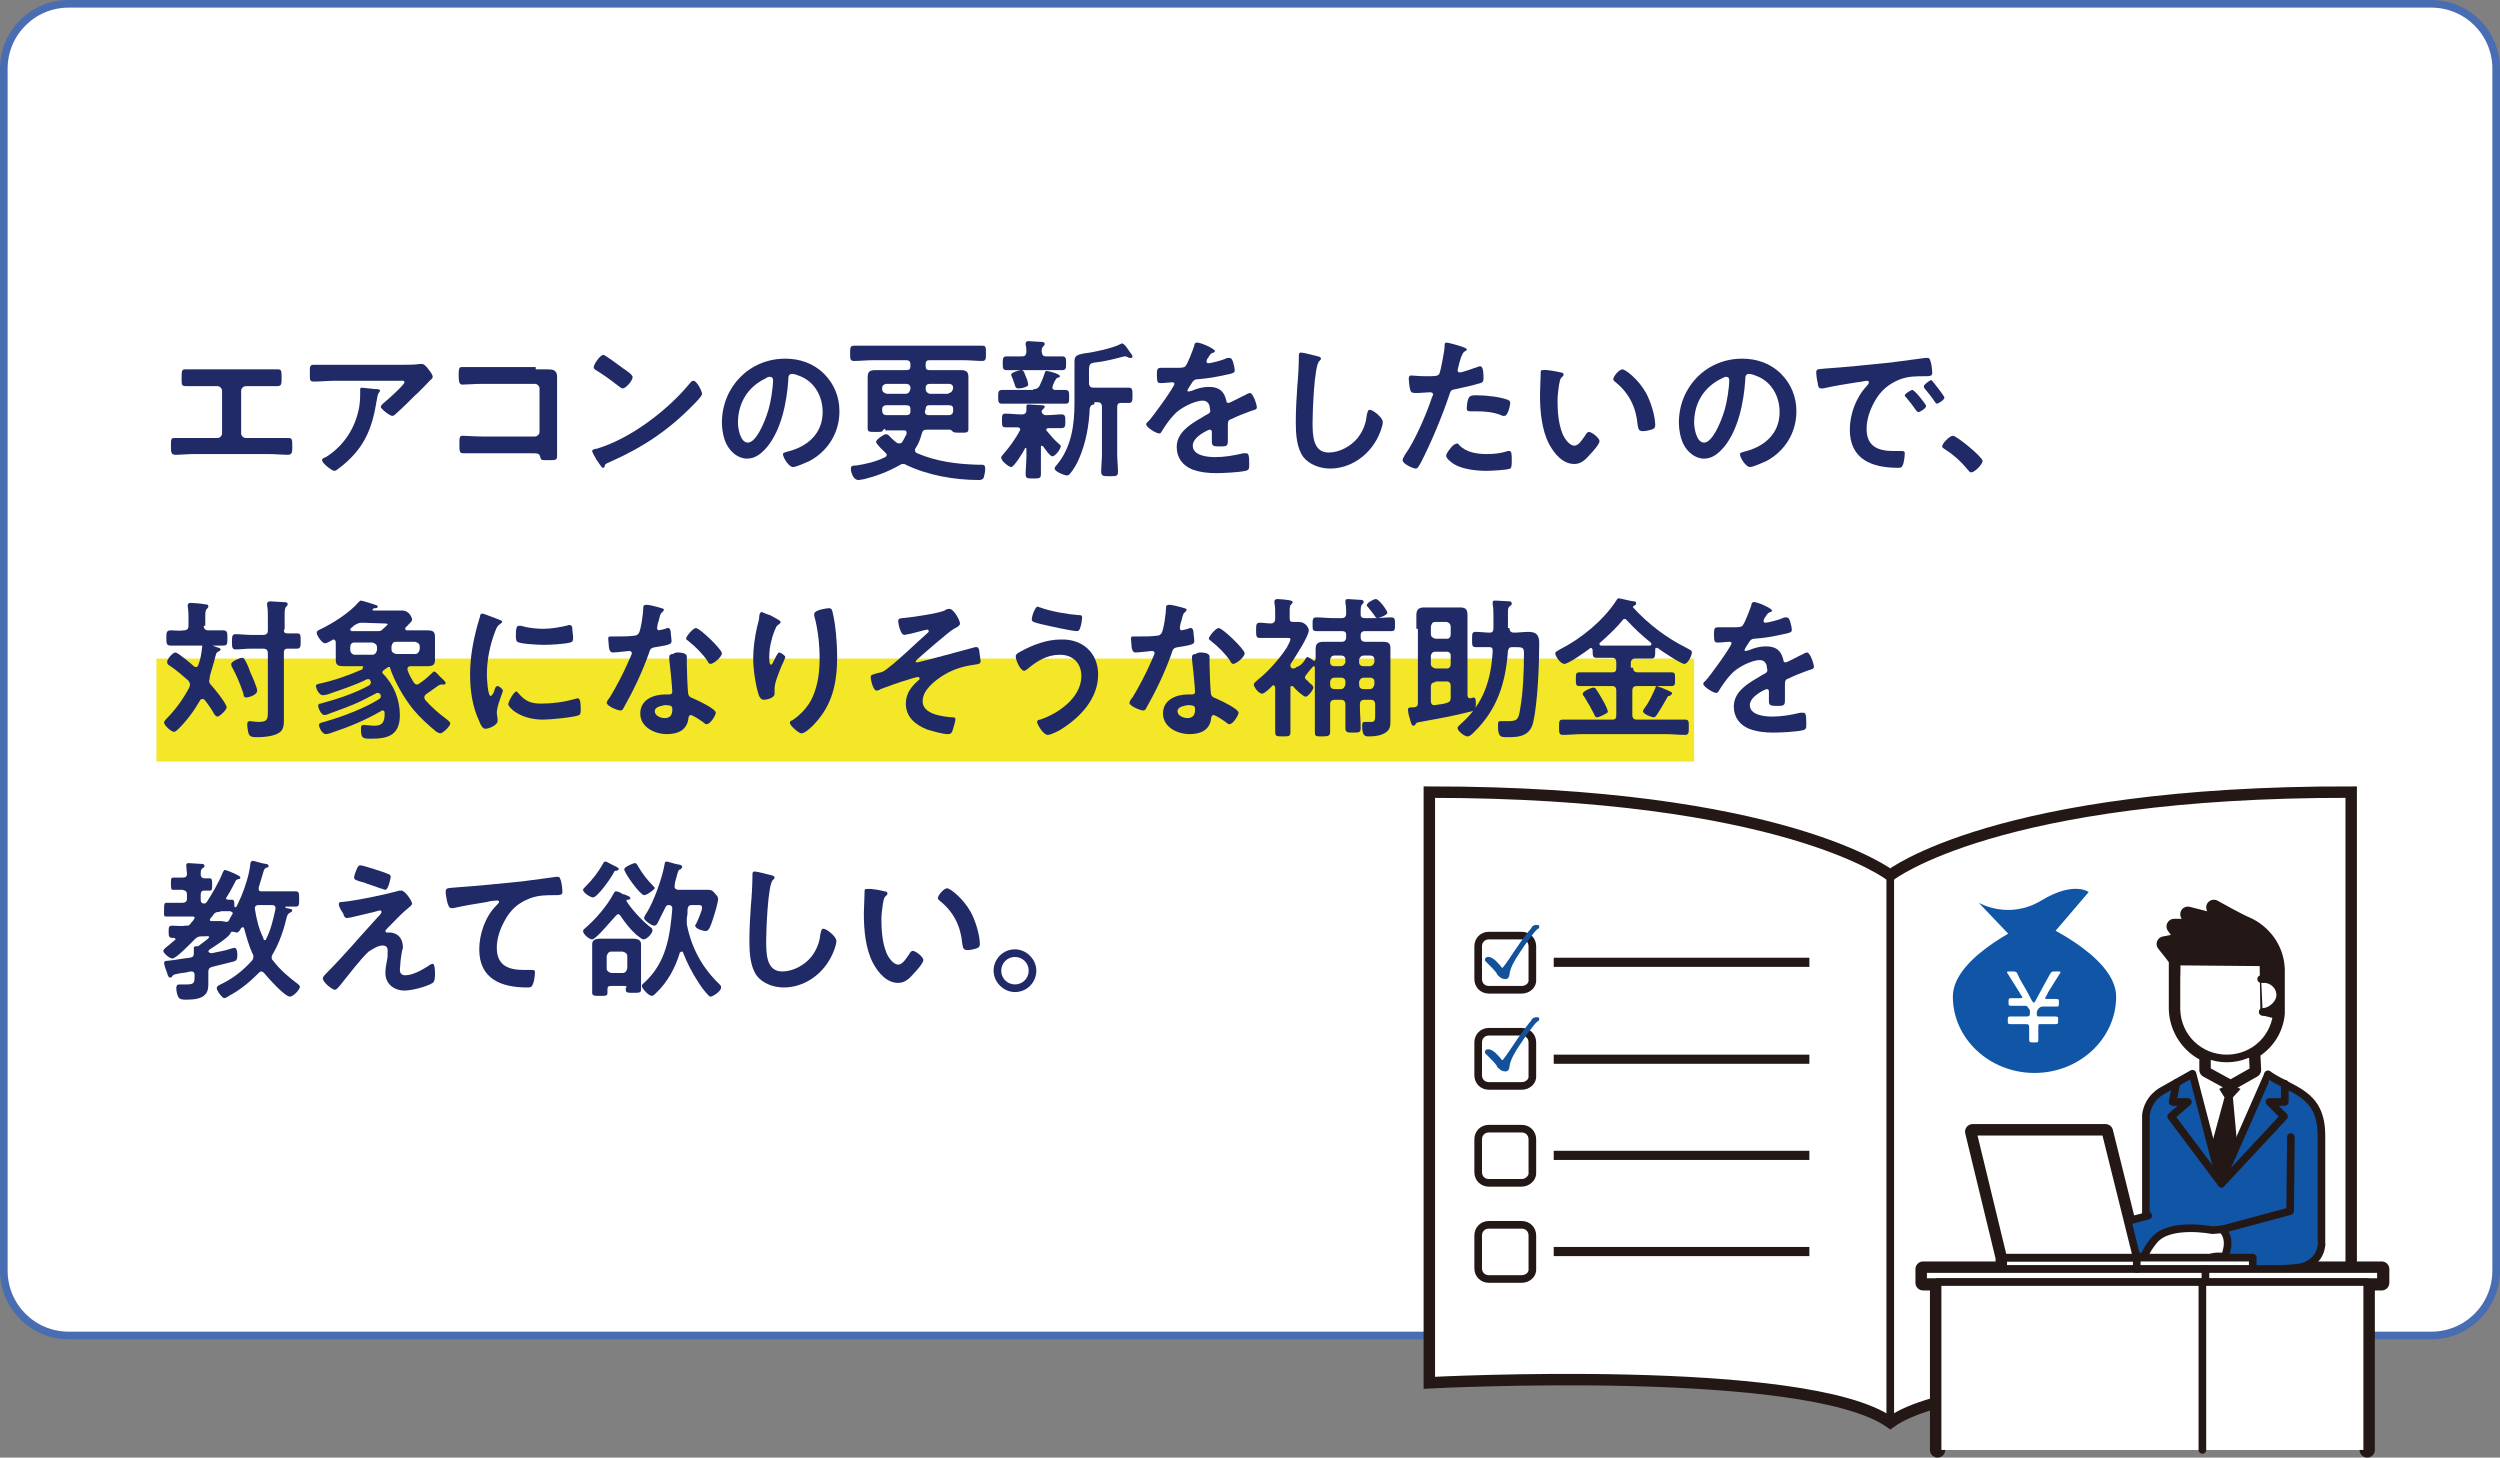 <?xml version="1.0" encoding="utf-8"?>
<!-- Generator: Adobe Illustrator 25.3.1, SVG Export Plug-In . SVG Version: 6.00 Build 0)  -->
<svg version="1.1" id="レイヤー_1" xmlns="http://www.w3.org/2000/svg" xmlns:xlink="http://www.w3.org/1999/xlink" x="0px"
	 y="0px" viewBox="0 0 327.6 191" style="enable-background:new 0 0 327.6 191;" xml:space="preserve">
<rect x="0" y="0" width="327.6" height="191" fill="#808080" stroke="none"/>
<style type="text/css">
	.st0{fill:#FFFFFF;}
	.st1{fill:none;stroke:#486DB3;stroke-miterlimit:10;}
	.st2{fill:#FFFFFF;stroke:#231815;stroke-width:1.5;stroke-miterlimit:10;}
	.st3{fill:#FFFFFF;stroke:#231815;stroke-miterlimit:10;}
	.st4{fill:#231815;}
	.st5{fill:none;stroke:#231815;stroke-miterlimit:10;}
	.st6{fill:#13519A;}
	.st7{fill:#1156A6;}
	.st8{fill:none;stroke:#231815;stroke-width:2;stroke-linecap:round;stroke-linejoin:round;stroke-miterlimit:10;}
	.st9{fill:none;stroke:#231815;stroke-linecap:round;stroke-linejoin:round;stroke-miterlimit:10;}
	.st10{fill:none;}
	.st11{fill:#F4E727;}
	.st12{fill:#1F2A67;}
</style>
<g>
	<path class="st0" d="M327.1,166.5c0,4.7-3.8,8.5-8.5,8.5H9c-4.7,0-8.5-3.8-8.5-8.5V9c0-4.7,3.8-8.5,8.5-8.5h309.6
		c4.7,0,8.5,3.8,8.5,8.5V166.5z"/>
	<path class="st1" d="M327.1,166.5c0,4.7-3.8,8.5-8.5,8.5H9c-4.7,0-8.5-3.8-8.5-8.5V9c0-4.7,3.8-8.5,8.5-8.5h309.6
		c4.7,0,8.5,3.8,8.5,8.5V166.5z"/>
</g>
<g>
	<path class="st2" d="M247.7,114.7c0,0-14-10.9-60.4-10.9v77.4c0,0,49.4-2.6,60.4,5.2c10.9-7.9,60.4-5.2,60.4-5.2v-77.4
		C261.7,103.7,247.7,114.7,247.7,114.7z"/>
	<path class="st3" d="M199.4,167.6h-4.3c-0.8,0-1.4-0.6-1.4-1.4v-4.3c0-0.8,0.6-1.4,1.4-1.4h4.3c0.8,0,1.4,0.6,1.4,1.4v4.3
		C200.9,167,200.2,167.6,199.4,167.6z"/>
	<path class="st3" d="M199.4,155h-4.3c-0.8,0-1.4-0.6-1.4-1.4v-4.3c0-0.8,0.6-1.4,1.4-1.4h4.3c0.8,0,1.4,0.6,1.4,1.4v4.3
		C200.9,154.3,200.2,155,199.4,155z"/>
	<path class="st3" d="M199.4,142.3h-4.3c-0.8,0-1.4-0.6-1.4-1.4v-4.3c0-0.8,0.6-1.4,1.4-1.4h4.3c0.8,0,1.4,0.6,1.4,1.4v4.3
		C200.9,141.7,200.2,142.3,199.4,142.3z"/>
	<path class="st3" d="M199.4,129.7h-4.3c-0.8,0-1.4-0.6-1.4-1.4V124c0-0.8,0.6-1.4,1.4-1.4h4.3c0.8,0,1.4,0.6,1.4,1.4v4.3
		C200.9,129.1,200.2,129.7,199.4,129.7z"/>
	<rect x="203.6" y="125.5" class="st4" width="33.5" height="1.2"/>
	<g>
		<rect x="203.6" y="138.2" class="st4" width="33.5" height="1.2"/>
	</g>
	<g>
		<rect x="203.6" y="150.8" class="st4" width="33.5" height="1.2"/>
	</g>
	<g>
		<rect x="203.6" y="163.4" class="st4" width="33.5" height="1.2"/>
	</g>
	<line class="st5" x1="247.7" y1="114.7" x2="247.7" y2="186.2"/>
	<g>
		<path class="st6" d="M194.6,125.7c0,0,0-0.3,0.4-0.3c0.5,0,0.7,0.3,0.9,0.4c0.3,0.3,0.8,0.8,0.9,1c0,0,0,0,0.1,0s0,0,0.1-0.1
			c0.4-0.5,1-1.4,1.6-2.3c0.8-1.2,1.8-2.5,2-2.7c0.2-0.3,0.2-0.4,0.6-0.5c0.1,0,0.2,0,0.2,0c0.3,0,0.3,0.1,0.3,0.3
			c0,0.1-0.1,0.2-0.3,0.3c-0.6,0.6-1.5,1.9-2.3,3.1c-0.6,0.9-1.2,1.9-1.3,2.8c0,0.3-0.2,0.6-0.5,0.6s-0.6-0.1-0.8-0.3
			c-0.2-0.2-0.3-0.2-0.4-0.5c-0.3-0.4-0.6-0.7-1.5-1.6C194.6,125.8,194.6,125.8,194.6,125.7z"/>
	</g>
	<g>
		<path class="st6" d="M194.6,137.8c0,0,0-0.3,0.4-0.3c0.5,0,0.7,0.3,0.9,0.4c0.3,0.3,0.8,0.8,0.9,1c0,0,0,0,0.1,0s0,0,0.1-0.1
			c0.4-0.5,1-1.4,1.6-2.3c0.8-1.2,1.8-2.5,2-2.7c0.2-0.3,0.2-0.4,0.6-0.5c0.1,0,0.2,0,0.2,0c0.3,0,0.3,0.1,0.3,0.3
			c0,0.1-0.1,0.2-0.3,0.3c-0.6,0.6-1.5,1.9-2.3,3.1c-0.6,0.9-1.2,1.9-1.3,2.8c0,0.3-0.2,0.6-0.5,0.6s-0.6-0.1-0.8-0.3
			c-0.2-0.2-0.3-0.2-0.4-0.5c-0.3-0.4-0.6-0.7-1.5-1.6C194.6,138,194.6,137.9,194.6,137.8z"/>
	</g>
	<g>
		<path class="st7" d="M277.3,130.6c0,5.5-4.8,10-10.7,10c-5.9,0-10.7-4.5-10.7-10s10.7-10,10.7-10S277.3,125.1,277.3,130.6z"/>
		<g>
			<path class="st0" d="M267.1,134.6c0,0.7,0,1.5,0,1.7c0,0.3-0.1,0.3-0.4,0.3h-0.4c-0.3,0-0.4-0.1-0.4-0.3c0-0.2,0-1,0-1.7
				c0-0.3-0.1-0.4-0.4-0.4h-1c-0.3,0-0.6,0-1,0s-0.4-0.1-0.4-0.4v-0.2c0-0.4,0.1-0.4,0.4-0.4s0.7,0,1,0h1.1c0.3,0,0.4-0.1,0.4-0.4
				v-0.2c0-0.2,0-0.3-0.2-0.5c-0.2-0.3-0.2-0.3-0.5-0.3h-0.7c-0.3,0-0.7,0-1,0c-0.4,0-0.4-0.1-0.4-0.4v-0.2c0-0.4,0.1-0.4,0.4-0.4
				c0.4,0,0.7,0,1.1,0c0.2,0,0.3,0,0.3-0.1s0-0.1-0.1-0.2l-0.3-0.5c-0.5-0.8-1-1.6-1.5-2.4c-0.1-0.1-0.1-0.2-0.1-0.2
				c0-0.1,0.1-0.1,0.3-0.1h0.5c0.4,0,0.5,0.1,0.6,0.4c0.3,0.7,0.7,1.3,1.1,2l0.8,1.5c0.1,0.1,0.2,0.2,0.2,0.2c0.1,0,0.1-0.1,0.2-0.2
				l0.8-1.5c0.4-0.7,0.7-1.3,1.1-2c0.2-0.3,0.2-0.4,0.6-0.4h0.5c0.2,0,0.3,0,0.3,0.1s0,0.1-0.1,0.2c-0.5,0.8-1,1.6-1.5,2.4l-0.3,0.6
				c-0.1,0.1-0.1,0.2-0.1,0.2c0,0.1,0.1,0.1,0.3,0.1c0.4,0,0.7,0,1.1,0s0.4,0.1,0.4,0.4v0.2c0,0.4-0.1,0.4-0.4,0.4s-0.7,0-1,0h-0.7
				c-0.3,0-0.4,0.1-0.6,0.3c-0.2,0.3-0.2,0.4-0.2,0.5v0.2c0,0.3,0.1,0.3,0.3,0.3h1.1c0.3,0,0.6,0,1,0s0.4,0.1,0.4,0.4v0.2
				c0,0.4-0.1,0.4-0.4,0.4s-0.7,0-1,0h-1.1C267.2,134.2,267.1,134.2,267.1,134.6z"/>
		</g>
		<path class="st7" d="M259.3,118.3c0,0,3.9,2.3,8.2-0.3c4.3-2.6,6.2-1.1,6.2-1.1l-6.5,7.6h-2L259.3,118.3z"/>
	</g>
	<g>
		<polygon class="st0" points="262.5,166.3 295.2,166.3 295.2,164.8 280,164.8 275.9,148.3 258.5,148.3 262.5,164.8 		"/>
		<polygon class="st8" points="262.5,166.3 295.2,166.3 295.2,164.8 280,164.8 275.9,148.3 258.5,148.3 262.5,164.8 		"/>
		<polyline class="st0" points="310.2,190 310.2,168.1 312.1,168.1 312.1,166.3 252,166.3 252,168.1 253.9,168.1 253.9,190 		"/>
		<g>
			<polyline class="st8" points="310.2,190 310.2,168.1 312.1,168.1 312.1,166.3 252,166.3 252,168.1 253.9,168.1 253.9,190 			"/>
		</g>
		<path class="st0" d="M285.2,128.3V127c0-0.3,0.1-0.7,0.1-1c0,0,0-2.8,2.7-4.4c0.9-0.5,2.3-1,3.8-1c3.6,0,6.5,2.8,6.6,6.3v1.3v4.1
			c-0.1,2.6-1.6,4.7-3.8,5.8l0,0l-6.1-0.2c-1.9-1.1-3.3-3.1-3.4-5.5"/>
		<path class="st9" d="M285.2,128.3V127c0-0.3,0.1-0.7,0.1-1c0,0,0-2.8,2.7-4.4c0.9-0.5,2.3-1,3.8-1c3.6,0,6.5,2.8,6.6,6.3v1.3v4.1
			c-0.1,2.6-1.6,4.7-3.8,5.8l0,0l-6.1-0.2c-1.9-1.1-3.3-3.1-3.4-5.5"/>
		<polygon class="st4" points="289.7,150.4 291.5,143.8 290.8,142.7 292.2,142 293.6,142.7 292.6,143.8 293.2,150.4 291.1,155.1 
			291.1,155.1 291.1,155.1 		"/>
		<path class="st7" d="M281.2,159.2v-13.1c0.3-2.3,2.2-3.2,2.2-3.2l3.9-2.2l3.7,14.2l6.2-14.1l1.7,7.3c0,0,2.6-3.7,2.5-0.4l-2.5,9.1
			c0,0,3,3.2-2.4,3.2l-11.1,2.6C279.4,162.9,281.2,159.2,281.2,159.2"/>
		<path class="st9" d="M281.2,159.2v-13.1c0.3-2.3,2.2-3.2,2.2-3.2l3.9-2.2l3.7,14.2l6.2-14.1"/>
		<polyline class="st9" points="285.2,141.9 284.7,144.4 286.7,144.4 284.5,146.3 291.1,155.1 		"/>
		<path class="st7" d="M297.2,140.8c3.2,2.2,7,2.4,7,8v14.3c-1.4,2.4-6.1-1.3-6.1-1.3c-1.9-0.4,1,0.4,0.6-3l0.1-9.3"/>
		<path class="st9" d="M297.2,140.8c3.2,2.2,7,2.4,7,8v14.3"/>
		<path class="st7" d="M286.6,160.7c0,0-0.5,3.4-2.2,3.9l-7.5,0.1c0,0,1.2-2.7-1.1-3.9l5.7-1.5"/>
		<path class="st9" d="M284.4,164.6l-7.5,0.1c0,0,1.2-2.7-1.1-3.9l5.7-1.5"/>
		<path class="st0" d="M276.6,164.7c0,0,0.6-1.9-0.5-3.6l-1.6,0.1c0,0-5.1-0.6-7.2,1.7c-1.5,1.6,0.6,1.6,0.6,1.6h2
			c0,0,0.2,0.3,0.9,0.4C271.9,165,276.6,164.7,276.6,164.7"/>
		<path class="st9" d="M276.6,164.7c0,0,0.6-1.9-0.5-3.6l-1.6,0.1c0,0-5.1-0.6-7.2,1.7c-1.5,1.6,0.6,1.6,0.6,1.6h2
			c0,0,0.2,0.3,0.9,0.4C271.9,165,276.6,164.7,276.6,164.7z"/>
		<polyline class="st9" points="299.4,142 299.4,144.4 297.4,144.4 299.3,146.3 291.1,155.1 		"/>
		<path class="st7" d="M304.2,163.1c0,0,0,2.2-2.5,2.9c-1.7,0.5-10.2,0.3-10.2,0.3s1.1-4.8-1.1-6l8.4-1.4"/>
		<path class="st9" d="M304.2,163.1c0,0,0,2.2-2.5,2.9c-1.7,0.5-10.2,0.3-10.2,0.3"/>
		<path class="st0" d="M291.5,164.7c0,0,1.1-2.2-0.3-3.6l-1.3,0.1c0,0-5.6-1.1-7.6,1.3s-1.2,3-0.6,3s1.4-0.4,1.4-0.4h3.7
			c0,0,1.9,0.1,2.9-0.3C290.5,164.5,291.5,164.7,291.5,164.7"/>
		<path class="st9" d="M291.5,164.7c0,0,1.1-2.2-0.3-3.6l-1.3,0.1c0,0-5.6-1.1-7.6,1.3s-1.2,3-0.6,3s1.4-0.4,1.4-0.4h3.7
			c0,0,1.9,0.1,2.9-0.3C290.5,164.5,291.5,164.7,291.5,164.7z"/>
		<polyline class="st9" points="291.2,161.1 300.1,158.7 300.2,149 		"/>
		<rect x="262.5" y="164.8" class="st0" width="32.7" height="1.5"/>
		<rect x="262.5" y="164.8" class="st9" width="32.7" height="1.5"/>
		<rect x="252" y="166.3" class="st0" width="60" height="1.7"/>
		<rect x="252" y="166.3" class="st9" width="60" height="1.7"/>
		<polygon class="st0" points="262.5,164.8 280,164.8 275.9,148.3 258.5,148.3 		"/>
		<polygon class="st9" points="262.5,164.8 280,164.8 275.9,148.3 258.5,148.3 		"/>
		<line class="st10" x1="280" y1="164.8" x2="280" y2="166.3"/>
		<line class="st9" x1="280" y1="164.8" x2="280" y2="166.3"/>
		<line class="st10" x1="289" y1="166.3" x2="289" y2="168.1"/>
		<line class="st9" x1="289" y1="166.3" x2="289" y2="168.1"/>
		<polyline class="st0" points="310.2,190 310.2,168 253.9,168 253.9,190 		"/>
		<polyline class="st9" points="310.2,190 310.2,168 253.9,168 253.9,190 		"/>
		<line class="st10" x1="288.6" y1="168" x2="288.6" y2="190"/>
		<line class="st9" x1="288.6" y1="168" x2="288.6" y2="190"/>
		<path class="st0" d="M298.4,132.5C298.5,132.5,298.5,132.5,298.4,132.5v-4.2l0,0V127c-0.1-2.7-1.8-4.9-4.1-5.9
			c-0.8-0.3-4.2-2.2-4.2-2.2l0.9,2l-4.3-1.1l1.8,1.6h-3.6l1.3,1.8l-2.6,0.5c0,0,1.4,1.7,1.6,2.1c0,0.5,0,1.3,0,2.4v4.1
			c0.1,2.6,1.7,4.9,4,5.9v2l3.1,1.7l3-1.7l-0.1-2.1l-0.4-0.1c2-1,3.4-2.9,3.6-5.2l0,0L298.4,132.5L298.4,132.5z"/>
		<path class="st8" d="M298.4,132.5C298.5,132.5,298.5,132.5,298.4,132.5v-4.2l0,0V127c-0.1-2.7-1.8-4.9-4.1-5.9
			c-0.8-0.3-4.2-2.2-4.2-2.2l0.9,2l-4.3-1.1l1.8,1.6h-3.6l1.3,1.8l-2.6,0.5c0,0,1.4,1.7,1.6,2.1c0,0.5,0,1.3,0,2.4v4.1
			c0.1,2.6,1.7,4.9,4,5.9v2l3.1,1.7l3-1.7l-0.1-2.1l-0.4-0.1c2-1,3.4-2.9,3.6-5.2l0,0L298.4,132.5L298.4,132.5z"/>
		<polygon class="st0" points="295.3,140.3 295.2,138.2 289.2,137 289.2,140.3 292.3,142 		"/>
		<polygon class="st9" points="295.3,140.3 295.2,138.2 289.2,137 289.2,140.3 292.3,142 		"/>
		<path class="st0" d="M285.2,125.7c1.2-2,4.2-2.7,6.6-2.7c3.6,0,6.5,1.7,6.6,5.2v4.1c-0.1,3.6-3,6.4-6.6,6.4s-6.5-2.8-6.6-6.4v-4.1
			C285.3,125.8,285.1,124.8,285.2,125.7"/>
		<path class="st9" d="M285.2,125.7c1.2-2,4.2-2.7,6.6-2.7c3.6,0,6.5,1.7,6.6,5.2v4.1c-0.1,3.6-3,6.4-6.6,6.4s-6.5-2.8-6.6-6.4v-4.1
			C285.3,125.8,285.1,124.8,285.2,125.7z"/>
		<path class="st4" d="M285.2,126c0-0.2-1.7-2.2-1.7-2.2l2.6-0.5l-1.3-1.8h3.6l-1.8-1.6l4.3,1.1l-0.9-2c0,0,3.5,1.9,4.2,2.2
			c2.3,1,4,3.2,4.1,5.9v5.9l-1.6-0.4l-0.1-6.5L285.2,126z"/>
		<path class="st9" d="M285.2,126c0-0.2-1.7-2.2-1.7-2.2l2.6-0.5l-1.3-1.8h3.6l-1.8-1.6l4.3,1.1l-0.9-2c0,0,3.5,1.9,4.2,2.2
			c2.3,1,4,3.2,4.1,5.9v5.9l-1.6-0.4l-0.1-6.5L285.2,126z"/>
		<path class="st0" d="M296.3,128.3h0.4c1.1,0,2.1,0.9,2.1,2.1c0,1.1-1.2,2.2-2.3,2.2"/>
		<path class="st9" d="M296.3,128.3h0.4c1.1,0,2.1,0.9,2.1,2.1c0,1.1-1.2,2.2-2.3,2.2"/>
	</g>
</g>
<g>
	<rect x="20.5" y="86.3" class="st11" width="201.5" height="13.5"/>
	<g>
		<g>
			<path class="st12" d="M33.8,48.4c0.9,0,1.7,0,2.6,0c0.4,0,0.5,0.1,0.5,0.9v0.5c0,0.6-0.1,0.8-0.6,0.8c-0.8,0-1.6,0-2.5,0h-1.6
				c-0.3,0-0.6,0.3-0.6,0.6v5.6c0,0.3,0.3,0.6,0.6,0.6h3.1c0.8,0,1.9,0,2.5,0c0.5,0,0.5,0.2,0.5,1.2c0,0.6,0,1-0.6,1
				s-1.6-0.1-2.5-0.1h-9.7c-0.9,0-1.9,0.1-2.5,0.1s-0.6-0.4-0.6-1.1c0-1,0-1.1,0.5-1.1c0.6,0,1.7,0,2.5,0h3.1c0.3,0,0.6-0.3,0.6-0.6
				v-5.6c0-0.3-0.3-0.6-0.6-0.6h-1.6c-0.8,0-1.7,0-2.5,0c-0.6,0-0.6-0.2-0.6-0.8v-0.5c0-0.8,0.1-0.9,0.5-0.9c0.9,0,1.7,0,2.6,0H33.8
				z"/>
			<path class="st12" d="M52.9,47.8c0.7,0,1.4,0,2.1-0.1c0.1,0,0.2,0,0.3,0c0.3,0,0.5,0.3,0.7,0.5c0.2,0.3,0.7,0.8,0.7,1.2
				c0,0.2-0.3,0.4-0.4,0.5c-0.1,0.1-1.6,1.7-1.9,1.9c-0.7,0.7-1.7,1.7-2.5,2.4c-0.1,0.1-0.3,0.3-0.5,0.3c-0.3,0-1.5-0.9-1.5-1.2
				c0-0.2,0.4-0.5,0.5-0.6c0.4-0.3,2.6-2.3,2.6-2.6c0-0.3-0.4-0.2-0.6-0.2h-8.6c-0.9,0-1.8,0.1-2.7,0.1c-0.5,0-0.5-0.2-0.5-1v-0.4
				c0-0.5,0-0.8,0.5-0.8c0.9,0,1.8,0,2.8,0L52.9,47.8L52.9,47.8z M49.4,51c0.1,0,0.4,0,0.4,0.2c0,0.1-0.1,0.1-0.1,0.2
				c-0.3,0.3-0.3,1.1-0.4,1.4c-0.6,3.7-1.8,6.2-4.8,8.5c-0.2,0.1-0.4,0.4-0.7,0.4s-1.6-1-1.6-1.4c0-0.2,0.2-0.3,0.5-0.4
				c2.1-1.3,3.6-3.4,4.2-5.8c0.3-1.1,0.3-1.9,0.3-3c0-0.2,0-0.3,0.2-0.3C47.6,50.8,49.1,51,49.4,51z"/>
			<path class="st12" d="M70.2,48.4c0.5,0,1,0,1.5,0c0.8,0,1.3,0.1,1.3,1c0,0.6,0,1.2,0,1.8v6.7c0,0.6,0,1.2,0,1.8
				c0,0.6-0.1,0.6-1.2,0.6c-0.9,0-0.9,0-1-0.4c-0.1-0.5-0.4-0.5-1-0.5h-6.5c-0.9,0-2.1,0-2.6,0s-0.5-0.3-0.5-1.2
				c0-0.8,0-1.1,0.4-1.1c0.5,0,1.6,0.1,2.6,0.1h6.9c0.3,0,0.6-0.3,0.6-0.6v-5.7c0-0.3-0.3-0.6-0.6-0.6h-6.9c-0.9,0-2.1,0.1-2.6,0.1
				c-0.4,0-0.5-0.3-0.5-1.3c0-0.8,0.1-1,0.4-1c0.3,0,0.6,0,0.9,0c0.6,0,1.2,0,1.7,0h7.1V48.4z"/>
			<path class="st12" d="M92,51.6c0,0.3-0.8,1.1-1.1,1.4c-3.2,3.3-6.6,5.6-10.9,7.5c-0.7,0.3-0.7,0.3-0.8,0.7c0,0.1-0.1,0.1-0.2,0.1
				c-0.2,0-0.6-0.8-0.8-1c-0.1-0.2-0.6-1-0.6-1.2s0.4-0.3,0.6-0.3c4.4-1.3,9.4-5.1,12.3-8.7c0.1-0.1,0.2-0.2,0.3-0.2
				C91.3,49.8,92,51.3,92,51.6z M81.7,48.3c0.3,0.2,1.2,0.8,1.2,1.1c0,0.5-0.9,1.5-1.3,1.5c-0.2,0-0.5-0.3-0.8-0.5
				c-0.6-0.5-1.9-1.4-2.7-1.9c-0.2-0.1-0.3-0.2-0.3-0.4c0-0.3,0.8-1.6,1.3-1.6C79.4,46.6,81.3,48,81.7,48.3z"/>
			<path class="st12" d="M108,49c1.3,1.3,2,3,2,4.9c0,2.8-1.5,5.2-3.9,6.5c-0.5,0.2-1.7,0.8-2.2,0.8s-1.3-1.2-1.3-1.7
				c0-0.2,0.3-0.2,0.5-0.3c2.6-0.6,4.7-2.3,4.7-5.2c0-2.1-1.1-4.1-3.2-4.8c-0.2-0.1-0.6-0.2-0.8-0.2c-0.5,0-0.5,0.4-0.5,0.8
				c-0.2,2.9-0.9,6.5-2.8,8.8c-0.7,0.8-1.5,1.5-2.6,1.5c-1.2,0-2.2-0.9-2.7-1.9c-0.4-0.8-0.6-1.9-0.6-2.8c0-4.7,3.6-8.4,8.3-8.4
				C104.8,47,106.6,47.6,108,49z M100.3,49.6c-2.3,1.1-3.6,3.2-3.6,5.8c0,0.7,0.3,2.6,1.3,2.6s2.1-2.3,2.7-4.3
				c0.3-1,0.6-2.9,0.6-3.9c0-0.2-0.1-0.4-0.3-0.4C100.8,49.3,100.4,49.5,100.3,49.6z"/>
			<path class="st12" d="M116,56.2c-0.2,0-0.2,0.1-0.3,0.2c-0.1,0.2-0.2,0.2-1,0.2s-1,0-1-0.5s0-1.1,0-1.6v-3.7c0-0.5,0-1,0-1.4
				c0-0.8,0.4-0.9,1.1-0.9c0.6,0,1.2,0,1.7,0h2.3c0.3,0,0.5-0.1,0.5-0.5v-0.3c0-0.3-0.2-0.5-0.5-0.5h-4.4c-0.8,0-1.7,0.1-2.5,0.1
				c-0.5,0-0.5-0.3-0.5-1s0-1,0.5-1c0.8,0,1.7,0,2.5,0h11.8c0.8,0,1.7,0,2.5,0c0.5,0,0.5,0.2,0.5,1c0,0.7,0,1-0.5,1
				c-0.8,0-1.6-0.1-2.5-0.1h-4.4c-0.3,0-0.5,0.1-0.5,0.5V48c0,0.3,0.1,0.5,0.5,0.5h2.3c0.6,0,1.1,0,1.7,0c0.7,0,1.1,0.1,1.1,0.9
				c0,0.5,0,1,0,1.4v3.6c0,0.5,0,1.4,0,1.8c0,0.5-0.2,0.5-1,0.5c-0.6,0-0.8,0-1-0.1c-0.1-0.1-0.3-0.3-0.4-0.3h-3
				c-0.4,0-0.6,0.1-0.7,0.5c-0.2,0.7-0.4,1.3-0.8,1.9c-0.1,0.1-0.1,0.2-0.1,0.3c0,0.2,0.1,0.3,0.3,0.4c2.6,1.1,5.1,1.4,7.9,1.5
				c0.8,0,1-0.1,1,0.6c0,0.3-0.1,0.8-0.2,1.1c-0.1,0.2-0.3,0.3-0.6,0.3c-3.2,0-6.7-0.6-9.6-2c-0.1-0.1-0.2-0.1-0.4-0.1
				c-0.2,0-0.3,0.1-0.5,0.2c-1.4,0.8-3,1.4-4.6,1.8c-0.2,0-0.5,0.1-0.7,0.1c-0.7,0-1-1-1-1.5c0-0.4,0.3-0.4,0.7-0.4
				c1.3-0.2,2.6-0.5,3.8-1.1c0.1-0.1,0.2-0.1,0.2-0.3c0-0.1-0.1-0.2-0.2-0.3c-0.2-0.2-1.2-1.1-1.2-1.4s1-1,1.3-1s0.5,0.3,0.6,0.4
				c0.3,0.3,0.5,0.5,0.8,0.7c0.1,0.1,0.2,0.1,0.4,0.1c0.2,0,0.3-0.1,0.4-0.3c0.2-0.3,0.3-0.6,0.5-0.9c0,0,0-0.1,0-0.2
				c0-0.3-0.2-0.3-0.4-0.3H116V56.2z M119.3,50.8c0-0.3-0.2-0.5-0.6-0.5h-2.5c-0.3,0-0.6,0.2-0.6,0.5V51c0,0.3,0.2,0.5,0.6,0.6h2.5
				c0.3,0,0.5-0.2,0.6-0.6V50.8z M116.2,53.1c-0.4,0-0.6,0.2-0.6,0.5v0.2c0,0.4,0.2,0.6,0.6,0.6h2.5c0.4,0,0.6-0.1,0.6-0.5
				c0-0.1,0-0.2,0-0.3c0-0.4-0.2-0.5-0.6-0.5L116.2,53.1L116.2,53.1z M124.3,51.5c0.3,0,0.5-0.2,0.6-0.6v-0.1c0-0.3-0.2-0.5-0.6-0.5
				h-2.5c-0.3,0-0.5,0.2-0.5,0.5V51c0,0.3,0.2,0.5,0.5,0.6h2.5V51.5z M121.2,53.9c0,0.4,0.2,0.5,0.5,0.5h2.6c0.4,0,0.6-0.2,0.6-0.6
				v-0.2c0-0.4-0.2-0.5-0.6-0.5h-2.5c-0.4,0-0.5,0.2-0.5,0.5L121.2,53.9L121.2,53.9z"/>
			<path class="st12" d="M135.4,51c0.4,0,0.6-0.1,0.8-0.4c0.3-0.6,0.5-1.1,0.7-1.7c0-0.1,0.1-0.3,0.2-0.3c0.3,0,1.8,0.4,1.8,0.7
				c0,0.1-0.2,0.2-0.3,0.2s-0.2,0.1-0.3,0.3c-0.1,0.1-0.4,0.8-0.4,1s0.2,0.3,0.4,0.3c0.1,0,1.2,0,1.3,0c0.5,0,0.5,0.3,0.5,0.9
				c0,0.7,0,0.9-0.5,0.9c-0.7,0-1.4,0-2.1,0h-4.1c-0.7,0-1.4,0-2.1,0c-0.5,0-0.5-0.3-0.5-0.9s0-0.9,0.5-0.9c0.7,0,1.4,0,2.1,0h2V51z
				 M133.7,56.3c0-0.2-0.2-0.3-0.3-0.3c-0.4,0-1.1,0-1.6,0s-0.5-0.2-0.5-0.9c0-0.7,0-0.9,0.5-0.9c0.6,0,1.3,0.1,1.9,0.1h0.3
				c0.3,0,0.5-0.2,0.5-0.5c0-0.1,0-0.3,0-0.4c0,0,0-0.1,0-0.2c0-0.2,0.2-0.2,0.3-0.2c0.3,0,1.2,0.1,1.6,0.1c0.2,0,0.5,0,0.5,0.2
				c0,0.1-0.1,0.2-0.2,0.3c-0.1,0.1-0.2,0.2-0.2,0.3c0,0.3,0.3,0.5,0.5,0.5h0.2c0.7,0,1.3-0.1,1.9-0.1c0.5,0,0.5,0.3,0.5,0.9
				s0,0.9-0.5,0.9c-0.6,0-1.1,0-1.7,0c-0.2,0-0.3,0.1-0.3,0.2s0,0.1,0.1,0.2c0.5,0.6,1,1.2,1.6,1.7c0.1,0.1,0.2,0.1,0.2,0.3
				c0,0.3-0.7,1.3-1.1,1.3c-0.3,0-1-1-1.2-1.3c-0.1,0-0.1-0.1-0.2-0.1c-0.1,0-0.1,0.1-0.1,0.2v1.3c0,0.7,0,1.5,0,2.2
				c0,0.6-0.2,0.6-1,0.6s-1,0-1-0.6c0-0.7,0.1-1.5,0.1-2.2v-1c0-0.1,0-0.2-0.1-0.2s-0.1,0-0.1,0.1c-0.2,0.4-1.4,2.4-1.8,2.4
				c-0.3,0-1.3-0.8-1.3-1.2c0-0.2,0.1-0.3,0.2-0.4C132.2,58.7,133.1,57.5,133.7,56.3C133.7,56.5,133.7,56.4,133.7,56.3z M137.1,46.7
				h0.4c0.6,0,1.1,0,1.7,0c0.5,0,0.5,0.3,0.5,0.9s0,0.9-0.5,0.9c-0.6,0-1.1,0-1.7,0h-3.9c-0.6,0-1.1,0-1.7,0c-0.5,0-0.5-0.3-0.5-0.9
				s0-0.9,0.5-0.9c0.6,0,1.1,0,1.7,0h0.3c0.4,0,0.5-0.1,0.6-0.5c0-0.3,0-0.7-0.1-1V45c0-0.2,0.2-0.3,0.3-0.3c0.3,0,1.4,0.1,1.7,0.1
				c0.4,0,0.5,0.1,0.5,0.3c0,0.1-0.1,0.2-0.2,0.3c-0.2,0.2-0.2,0.4-0.2,0.7C136.6,46.6,136.7,46.7,137.1,46.7z M134.4,50.7
				c-0.2,0.1-0.6,0.2-0.9,0.2c-0.3,0-0.4,0-0.6-0.7c-0.1-0.2-0.1-0.4-0.3-0.8c0-0.1-0.1-0.2-0.1-0.3c0-0.3,1.1-0.6,1.3-0.6
				c0.3,0,0.4,0.2,0.6,0.8c0.1,0.2,0.3,0.7,0.3,0.9C134.8,50.6,134.6,50.6,134.4,50.7z M143.4,53c-0.4,0-0.5,0.2-0.6,0.5
				c-0.1,2.3-0.5,4.5-1.4,6.6c-0.3,0.7-0.7,1.4-1.2,2c-0.1,0.1-0.2,0.2-0.4,0.2c-0.3,0-1.6-0.5-1.6-0.9c0-0.2,0.2-0.4,0.3-0.5
				c1.9-2.3,2.3-5.2,2.3-8.1v-5.4c0-0.8,0.3-0.9,1.3-1.1c1.1-0.1,3.8-0.7,4.7-1.2c0.1,0,0.1-0.1,0.2-0.1c0.3,0,0.7,0.6,0.9,0.9
				c0.1,0.2,0.5,0.6,0.5,0.8c0,0.2-0.1,0.2-0.3,0.2c-0.1,0-0.2,0-0.3-0.1c-0.1,0-0.2-0.1-0.3-0.1s-0.2,0-0.2,0
				c-1.1,0.3-2.7,0.7-3.8,0.8c-0.7,0.1-0.8,0.2-0.8,1.2v1.5c0,0.4,0.2,0.6,0.6,0.6h2.8c0.6,0,1.3,0,1.8,0s0.5,0.3,0.5,1s0,1-0.5,1
				c-0.3,0-0.7,0-1,0c-0.4,0-0.5,0.2-0.5,0.5v6.3c0,0.7,0.1,1.5,0.1,2.2c0,0.6-0.2,0.6-1.1,0.6c-0.8,0-1.1,0-1.1-0.6
				c0-0.7,0.1-1.5,0.1-2.2v-6.3c0-0.4-0.2-0.6-0.6-0.6h-0.4V53z"/>
			<path class="st12" d="M159.2,46c0,0.1-0.1,0.2-0.2,0.2c-0.3,0.1-0.4,0.2-0.7,0.7c-0.1,0.1-0.2,0.3-0.2,0.5c0,0.1,0.1,0.2,0.2,0.2
				c0.4,0,1.9-0.4,2.3-0.6c0.1-0.1,0.4-0.1,0.5-0.1c0.3,0,0.4,0.3,0.5,0.6c0.1,0.3,0.2,0.8,0.2,1.1c0,0.3-0.6,0.4-1.1,0.5
				c-1.3,0.3-2.5,0.5-3.8,0.6c-0.3,0-0.4,0.1-0.6,0.3c-0.1,0.2-0.7,1-0.7,1.2c0,0.1,0.1,0.1,0.2,0.1c0.1,0,0.3-0.1,0.4-0.1
				c0.7-0.3,1.4-0.5,2.2-0.5c1.3,0,2,0.5,2.3,1.8c0,0.2,0.1,0.3,0.3,0.3s2-1,2.3-1.1c0.1-0.1,0.4-0.2,0.5-0.2c0.4,0,0.9,1.5,0.9,1.9
				c0,0.2-0.2,0.3-0.6,0.4c-0.1,0-0.2,0.1-0.3,0.1c-0.8,0.3-1.6,0.6-2.4,1c-0.4,0.1-0.5,0.3-0.5,0.7v0.3c0,0.6,0,1.2,0,1.8
				c0,0.7-0.1,0.8-0.9,0.8c-0.9,0-1.2,0-1.2-0.6c0-0.4,0-0.9,0-1.3c0-0.2-0.1-0.3-0.3-0.3c-0.1,0-2.2,0.9-2.2,2.1
				c0,1.3,1.9,1.5,2.9,1.5c1.3,0,2.4-0.2,3.7-0.5c0.1,0,0.3,0,0.4,0c0.3,0,0.4,0.2,0.4,1.4c0,0.6,0,0.8-0.5,0.9
				c-0.8,0.2-3,0.3-3.8,0.3c-1.1,0-2.1-0.1-3.2-0.5c-1.2-0.5-2-1.5-2-2.9c0-1.8,1.5-2.8,2.8-3.6c0.4-0.2,0.8-0.5,1.2-0.7
				c0.2-0.1,0.4-0.2,0.4-0.5c0-0.1-0.1-0.4-0.1-0.6c-0.1-0.4-0.4-0.7-0.9-0.7c-1.1,0-3,1-3.7,1.8c-0.6,0.6-1.3,1.6-1.7,2.3
				c-0.1,0.1-0.1,0.2-0.3,0.2c-0.4,0-1.7-0.8-1.7-1.2c0-0.2,0.2-0.3,0.3-0.4c0.5-0.5,3.4-4.5,3.4-4.9c0-0.2-0.2-0.2-0.4-0.2
				c-0.3,0-0.8,0.1-1.4,0.1c-0.4,0-0.5-0.1-0.5-1.1c0-0.8,0.1-0.9,0.6-0.9c0.3,0,0.9,0,1.4,0h0.6c0.5,0,1.1,0,1.2-0.3
				c0.3-0.4,0.9-2,1.1-2.6c0-0.2,0.1-0.4,0.3-0.4C157.2,44.8,159.2,45.7,159.2,46z"/>
			<path class="st12" d="M172.7,46.7c0.1,0,0.4,0.1,0.4,0.3c0,0.1-0.1,0.2-0.2,0.3c-0.7,0.5-0.9,6.9-0.9,8c0,1.6,0,4,2.1,4
				c1.4,0,2.9-0.8,3.8-1.9c0.7-0.9,1.1-1.9,1.2-3c0.1-0.3,0.1-0.7,0.4-0.7c0.4,0,1.7,1,1.7,1.6s-0.5,1.8-0.8,2.3
				c-1.2,2.2-3.5,3.8-6.1,3.8c-1.3,0-2.7-0.5-3.5-1.5c-0.9-1.2-1-3.1-1-4.6c0-1.6,0.1-3.2,0.2-4.7c0.1-0.9,0.2-2.8,0.2-3.7v-0.2
				c0-0.3,0-0.5,0.3-0.5C170.8,46.2,172.3,46.6,172.7,46.7z"/>
			<path class="st12" d="M191.5,45.4c0.2,0.1,0.7,0.2,0.7,0.4c0,0.1-0.1,0.2-0.2,0.2c-0.3,0.2-0.3,0.3-0.5,0.7
				c-0.1,0.2-0.5,1.7-0.5,1.8c0,0.2,0.1,0.3,0.3,0.3c0.4,0,1.9-0.6,2.3-0.7c0.1-0.1,0.3-0.1,0.4-0.1c0.4,0,0.4,1.2,0.4,1.5
				s0,0.6-0.4,0.7c-1,0.3-2.3,0.6-3.3,0.8c-0.6,0.1-0.6,0.2-0.8,0.8c-0.9,2.7-2.4,6.3-3.7,8.8c-0.3,0.5-0.4,0.8-0.7,0.8
				s-1.7-0.6-1.7-1.1c0-0.2,0.2-0.5,0.3-0.7c1.3-1.8,2.8-5.3,3.5-7.4c0-0.1,0.2-0.4,0.2-0.5c0-0.2-0.2-0.3-0.4-0.3
				c-0.3,0-1.2,0.1-1.8,0.1c-0.4,0-0.7,0-0.8-0.4c-0.1-0.3-0.2-1.2-0.2-1.5c0-0.2,0.1-0.4,0.3-0.4s1,0.1,1.9,0.1
				c1.3,0,1.6,0,1.8-0.3c0.2-0.4,0.7-3.1,0.7-3.6c0-0.3,0-0.5,0.2-0.5C189.9,44.9,191.2,45.3,191.5,45.4z M191.2,58.3
				c0.9,1,2.4,1.2,3.6,1.2c1,0,1.9-0.1,2.8-0.4c0.1,0,0.1,0,0.2,0c0.3,0,0.3,0.5,0.3,1.3c0,0.4,0,0.9-0.2,1
				c-0.4,0.2-2.6,0.3-3.1,0.3c-1.3,0-3.2-0.2-4.3-0.9c-0.3-0.2-1-0.7-1-1.1c0-0.3,0.9-1.5,1.2-1.5C191,58,191.1,58.2,191.2,58.3z
				 M193.6,51.8c1.1,0,3,0.2,4,0.6c0.2,0.1,0.3,0.2,0.3,0.4c0,0.3-0.2,1.1-0.4,1.4c-0.1,0.2-0.2,0.3-0.4,0.3c-0.1,0-0.3,0-0.4-0.1
				c-1-0.4-2.1-0.5-3.2-0.5c-0.3,0-0.5,0-0.8,0c-0.4,0-0.5-0.1-0.5-0.4C192.3,51.7,192.7,51.8,193.6,51.8z"/>
			<path class="st12" d="M204.5,48.8c0.2,0,0.4,0.1,0.4,0.3c0,0.1-0.1,0.2-0.2,0.3c-0.3,0.2-0.3,0.6-0.4,1c-0.1,0.7-0.2,1.4-0.2,2.1
				c0,1.3,0.1,2.9,0.6,4.2c0.2,0.6,0.9,1.7,1.6,1.7c0.6,0,1.1-0.9,1.4-1.3c0.1-0.2,0.3-0.5,0.5-0.5c0.4,0,1.4,0.8,1.4,1.2
				c0,0.4-0.9,1.4-1.2,1.7c-0.6,0.7-1.2,1.3-2.1,1.3c-1.5,0-2.6-1.3-3.3-2.6c-1-1.9-1.2-4.4-1.2-6.5c0-0.3,0.1-2.9,0.1-3
				c0-0.2,0.1-0.2,0.3-0.2C202.6,48.4,204.1,48.7,204.5,48.8z M212.6,48.4c0.4,0,2.1,1.3,3.1,3.1c0.6,1.1,1.2,3,1.2,4.2
				c0,0.4-0.2,0.5-0.5,0.6s-0.8,0.2-1.1,0.2c-0.6,0-0.6-0.3-0.7-0.8c-0.2-2.3-1.1-4.2-3-5.7c-0.1-0.1-0.2-0.2-0.2-0.3
				C211.4,49.3,212.2,48.4,212.6,48.4z"/>
			<path class="st12" d="M233.4,49c1.3,1.3,2,3,2,4.9c0,2.8-1.5,5.2-3.9,6.5c-0.5,0.2-1.7,0.8-2.2,0.8S228,60,228,59.5
				c0-0.2,0.3-0.2,0.5-0.3c2.6-0.6,4.7-2.3,4.7-5.2c0-2.1-1.1-4.1-3.2-4.8c-0.2-0.1-0.6-0.2-0.8-0.2c-0.5,0-0.5,0.4-0.5,0.8
				c-0.2,2.9-0.9,6.5-2.8,8.8c-0.7,0.8-1.5,1.5-2.6,1.5c-1.2,0-2.2-0.9-2.7-1.9c-0.4-0.8-0.6-1.9-0.6-2.8c0-4.7,3.6-8.4,8.3-8.4
				C230.2,47,232,47.6,233.4,49z M225.6,49.6c-2.3,1.1-3.6,3.2-3.6,5.8c0,0.7,0.3,2.6,1.3,2.6s2.1-2.3,2.7-4.3
				c0.3-1,0.6-2.9,0.6-3.9c0-0.2-0.1-0.4-0.3-0.4C226.1,49.3,225.8,49.5,225.6,49.6z"/>
			<path class="st12" d="M239.1,48.3c2.9-0.2,5.8-0.5,8.7-0.8c1.5-0.2,3-0.4,4.5-0.6c0.1,0,0.2,0,0.3,0c0.3,0,0.3,0.3,0.4,0.5
				c0.1,0.3,0.2,1.1,0.2,1.5s-0.4,0.4-0.9,0.4c-1.2,0-2.2,0-3.3,0.4c-1.5,0.6-2.6,1.5-3.4,3c-0.6,1.1-1,2.3-1,3.5
				c0,2.3,1.5,2.9,3.5,2.9c0.3,0,0.8,0,1,0c0.3,0,0.5,0,0.5,0.3c0,0.4-0.1,1.3-0.3,1.6c-0.1,0.3-0.3,0.3-0.6,0.3
				c-3.4,0-6.3-1.1-6.3-5c0-2,0.8-4.2,2.2-5.7c0.2-0.2,0.3-0.4,0.3-0.5c0-0.2-0.2-0.2-0.3-0.2s-1.1,0.2-1.3,0.2
				c-1.3,0.2-3.1,0.5-4.4,0.8c-0.1,0-0.2,0-0.3,0c-0.3,0-0.4-0.4-0.4-0.7c-0.1-0.3-0.2-1.1-0.2-1.4C238,48.3,238.3,48.4,239.1,48.3z
				 M252.4,53.2c0,0.3-0.8,0.8-1,0.8c-0.1,0-0.2-0.1-0.3-0.2c-0.4-0.6-0.8-1.1-1.3-1.7c-0.1-0.1-0.2-0.2-0.2-0.3
				c0-0.2,0.8-0.7,1-0.7C250.9,51.1,252.4,53,252.4,53.2z M254.8,52.1c0,0.3-0.8,0.8-1,0.8c-0.1,0-0.2-0.2-0.3-0.3
				c-0.3-0.5-0.9-1.2-1.3-1.7c-0.1-0.1-0.1-0.2-0.1-0.3c0-0.2,0.8-0.8,1-0.8C253.3,50,254.8,51.9,254.8,52.1z"/>
			<path class="st12" d="M255.9,57.1c0.5,0,3.9,2.8,3.9,3.3c0,0.4-1,1.5-1.5,1.5c-0.2,0-0.3-0.2-0.4-0.3c-0.9-1.1-1.9-2-3-2.7
				c-0.1-0.1-0.4-0.2-0.4-0.4C254.5,58.1,255.5,57.1,255.9,57.1z"/>
			<path class="st12" d="M27.4,89.2c0,0.2,0.1,0.4,0.2,0.5c0.4,0.4,2.1,2.5,2.1,3c0,0.3-0.9,1.2-1.2,1.2c-0.2,0-0.4-0.2-0.7-0.8
				c-0.2-0.3-0.5-0.8-1-1.4c-0.1-0.1-0.1-0.1-0.3-0.1c-0.2,0-0.2,0.1-0.3,0.2c-0.8,1.4-1.7,2.6-2.8,3.7c-0.1,0.1-0.4,0.4-0.6,0.4
				c-0.4,0-1.3-0.9-1.3-1.2c0-0.2,0.2-0.4,0.3-0.5c1.2-1.2,2.2-2.6,3-4.1c0-0.1,0.1-0.2,0.1-0.4c0-0.2-0.1-0.3-0.2-0.5
				c-0.8-0.7-1.6-1.4-2.5-2c-0.2-0.1-0.3-0.2-0.3-0.5s0.7-1.2,1.1-1.2c0.3,0,2.1,1.5,2.4,1.8c0.1,0.1,0.2,0.1,0.3,0.1
				c0.2,0,0.2-0.1,0.3-0.3c0.3-0.8,0.4-1.5,0.5-2.4c0-0.2,0.1-0.4,0.3-0.4c0.3,0,1.3,0.4,1.6,0.5c0.2,0.1,0.5,0.1,0.5,0.3
				c0,0.2-0.2,0.2-0.3,0.3c-0.3,0.1-0.3,0.4-0.4,0.7c-0.2,0.9-0.5,1.7-0.7,2.5C27.5,89,27.4,89.1,27.4,89.2z M26.7,82
				c0,0.4,0.2,0.6,0.6,0.6c0.7,0,1.3,0,1.9,0s0.6,0.3,0.6,1c0,0.8,0,1-0.6,1s-1.3,0-1.9,0h-3c-0.6,0-1.3,0-1.9,0s-0.6-0.3-0.6-1
				s0-1,0.6-1s1.1,0.1,1.7,0c0.4,0,0.6-0.2,0.6-0.6v-1c0-0.5,0-1-0.1-1.5c0-0.1,0-0.2,0-0.2c0-0.2,0.2-0.3,0.4-0.3
				c0.3,0,1.5,0.1,1.9,0.2c0.2,0,0.4,0,0.4,0.3c0,0.1-0.1,0.2-0.2,0.3c-0.2,0.2-0.2,0.5-0.2,1.2v1H26.7z M32.3,91.4
				c-0.3,0-0.4-0.2-0.4-0.5c-0.4-1.2-0.9-2.4-1.5-3.5c-0.1-0.1-0.1-0.3-0.1-0.4c0-0.3,1.1-0.8,1.4-0.8c0.2,0,0.3,0.1,0.4,0.3
				c0.3,0.5,0.5,1,0.7,1.6c0.2,0.4,0.9,2,0.9,2.4C33.7,91.1,32.5,91.4,32.3,91.4z M37.2,82.5c0,0.4,0.1,0.5,0.5,0.5s0.9,0,1.2,0
				c0.5,0,0.5,0.2,0.5,1c0,0.7,0,1-0.5,1c-0.3,0-0.9,0-1.2,0c-0.4,0-0.5,0.2-0.5,0.5V93c0,0.5,0,1,0,1.5c0,0.6-0.1,1.2-0.6,1.5
				c-0.7,0.5-2.1,0.6-2.9,0.6c-0.5,0-0.9,0-1.1-0.4c-0.1-0.3-0.2-0.9-0.2-1.2c0-0.3,0-0.5,0.4-0.5c0.2,0,0.6,0.1,1.1,0.1
				c1.2,0,1.2-0.4,1.2-1.5v-7.5c0-0.4-0.2-0.6-0.6-0.6h-1.6c-0.7,0-1.4,0.1-2,0.1c-0.5,0-0.5-0.3-0.5-1s0-1,0.5-1
				c0.6,0,1.3,0.1,2,0.1h1.6c0.4,0,0.6-0.2,0.6-0.6v-1.8c0-0.5,0-1-0.1-1.5c0-0.1,0-0.1,0-0.2c0-0.2,0.2-0.3,0.4-0.3
				c0.3,0,1.4,0.1,1.7,0.1s0.6,0,0.6,0.3c0,0.1-0.1,0.2-0.2,0.3c-0.2,0.2-0.2,0.6-0.2,1.2v1.8H37.2z"/>
			<path class="st12" d="M47.6,87.4c0-0.1-0.1-0.1-0.2-0.1h-0.8c-0.5,0-1.1,0-1.6,0c-0.6,0-1-0.1-1-0.8c0-0.3,0-0.5,0-0.9v-1.4
				c0-0.2-0.1-0.4-0.3-0.4c-0.1,0-0.1,0-0.2,0.1c-0.2,0.1-0.7,0.4-0.9,0.4c-0.4,0-1.1-1-1.1-1.4c0-0.2,0.2-0.3,0.4-0.4
				c1.7-0.8,3.9-2.2,5.1-3.6c0.1-0.1,0.2-0.2,0.3-0.2c0.2,0,1.7,0.5,2,0.6c0.1,0,0.2,0.1,0.2,0.2c0,0.2-0.3,0.2-0.4,0.2
				c-0.1,0-0.2,0-0.2,0.1l-0.1,0.1c0,0.1,0.1,0.1,0.2,0.1h2.5c0.4,0,0.8,0,1.2,0c0.9,0,1.3,0.9,1.3,1.2s-0.5,0.6-0.7,0.9
				c-0.1,0-0.1,0.1-0.1,0.1c-0.1,0-0.1,0.1-0.1,0.2s0.1,0.2,0.2,0.2h1.1c0.5,0,1.1,0,1.6,0c0.6,0,1,0.1,1,0.8c0,0.3,0,0.5,0,0.9v1.3
				c0,0.4,0,0.7,0,0.9c0,0.7-0.4,0.8-1,0.8c-0.5,0-1.1,0-1.6,0h-0.6c-0.2,0-0.4,0.1-0.4,0.3c0,0.1,0,0.1,0,0.2
				c0.2,0.6,0.5,1.1,0.8,1.6c0.1,0.1,0.2,0.3,0.4,0.3c0.1,0,0.2,0,0.3-0.1c0.6-0.4,1.1-0.8,1.6-1.3c0.2-0.1,0.2-0.3,0.4-0.3
				s0.5,0.4,0.7,0.6l0.1,0.1c0.2,0.2,0.7,0.6,0.7,0.8c0,0.1-0.1,0.2-0.2,0.2c-0.1,0-0.1,0-0.2,0c-0.1,0-0.1,0-0.2,0
				c-0.1,0-0.2,0.1-0.3,0.1c-0.6,0.4-1.1,0.8-1.7,1.2c-0.1,0.1-0.2,0.2-0.2,0.4c0,0.1,0.1,0.2,0.1,0.3c0.9,1,1.8,1.8,2.9,2.6
				c0.1,0.1,0.4,0.3,0.4,0.5c0,0.4-1,1.3-1.3,1.3c-0.1,0-0.3-0.1-0.5-0.2c-1.1-0.9-2.2-1.9-3.1-3c-1.2-1.5-2.4-3.6-3-5.4
				c0-0.1,0-0.1-0.1-0.1s-0.1,0-0.1,0c-0.2,0.1-0.4,0.3-0.6,0.4c-0.1,0.1-0.2,0.2-0.2,0.3c0,0.1,0.1,0.2,0.1,0.2
				c1.4,1.4,2.2,3.4,2.2,5.4c0,2.6-1.5,3.1-3.7,3.1c-1.1,0-1.4,0-1.4-1.2c0-0.4,0-0.6,0.4-0.6c0.2,0,0.9,0.1,1.4,0.1
				c1,0,1.3-0.5,1.3-1.5v-0.2c0-0.2-0.1-0.3-0.3-0.3c-0.1,0-0.1,0-0.2,0.1c-2.1,1.2-4,2-6.4,2.8c-0.2,0.1-0.6,0.2-0.8,0.2
				c-0.5,0-0.9-0.9-0.9-1.2c0-0.2,0.2-0.3,0.7-0.4c0.1,0,0.2-0.1,0.3-0.1c2.1-0.6,5-1.7,6.9-2.9c0.1-0.1,0.2-0.2,0.2-0.3
				c0-0.1,0-0.1,0-0.2l0,0c-0.1-0.2-0.2-0.3-0.4-0.3c-0.1,0-0.2,0-0.3,0.1c-2.6,1.4-3.3,1.6-6,2.6c-0.2,0.1-0.5,0.2-0.7,0.2
				c-0.4,0-0.8-0.9-0.8-1.2c0-0.2,0.1-0.3,0.3-0.3c2.2-0.6,4.4-1.3,6.4-2.4c0.1-0.1,0.2-0.2,0.2-0.4c0-0.1-0.1-0.2-0.1-0.3l0,0
				C48.4,89,48.4,89,48.3,89c-0.1,0-0.1,0-0.2,0c-1.6,0.8-3.2,1.3-4.9,1.9c-0.2,0.1-0.7,0.2-0.9,0.2c-0.5,0-0.9-0.9-0.9-1.2
				c0-0.2,0.1-0.2,0.4-0.3c1.9-0.4,3.9-1.1,5.7-1.9C47.5,87.5,47.6,87.4,47.6,87.4z M46.4,84.2c-0.3,0-0.5,0.2-0.5,0.6v0.4
				c0,0.3,0.2,0.5,0.5,0.6h2.4c0.3,0,0.5-0.2,0.6-0.6v-0.4c0-0.3-0.2-0.5-0.6-0.6H46.4z M47.5,81.6c-0.5,0-0.6,0.1-1,0.3
				c-0.2,0.1-0.3,0.3-0.5,0.4c-0.1,0.1-0.1,0.1-0.1,0.2s0.1,0.2,0.2,0.2h3.4c0.3,0,0.4,0,0.6-0.2c0.1-0.1,0.7-0.6,0.7-0.7
				s-0.3-0.1-0.4-0.1L47.5,81.6L47.5,81.6z M51.3,85.1c0,0.3,0.2,0.5,0.6,0.6h2.5c0.3,0,0.5-0.2,0.6-0.6v-0.4c0-0.3-0.2-0.5-0.6-0.6
				h-2.5c-0.4,0-0.5,0.2-0.6,0.6V85.1z"/>
			<path class="st12" d="M65.4,81.2c0.2,0.1,0.4,0.1,0.4,0.3c0,0.1-0.1,0.1-0.3,0.3c-0.3,0.2-0.4,0.4-0.6,0.9
				c-0.7,1.8-1.1,3.8-1.1,5.7c0,0.4,0.1,2.8,0.5,2.8c0.2,0,0.5-0.6,0.5-0.8c0.1-0.3,0.2-0.5,0.4-0.5c0.2,0,0.7,0.4,0.7,0.6
				s-0.8,2-0.8,2.9c0,0.2,0.1,0.7,0.1,0.8c0,0.1,0,0.2,0,0.3c0,0.5-1.1,1-1.6,1c-0.3,0-0.6-0.4-0.8-1c-0.9-1.9-1.2-4-1.2-6.1
				c0-2.3,0.4-4.4,1-6.6c0.1-0.3,0.2-0.7,0.3-1c0-0.2,0.1-0.4,0.3-0.4C63.4,80.4,65.1,81.1,65.4,81.2z M67.9,90.8
				c0.9,1.1,1.7,1.4,3,1.4c1.5,0,3-0.2,4.4-0.6c0.1,0,0.3-0.1,0.4-0.1c0.3,0,0.4,0.5,0.4,1.5c0,0.2,0,0.6-0.2,0.7
				c-0.6,0.3-3.9,0.6-4.7,0.6c-3.2,0-4.6-1.7-4.6-2s0.7-1.7,1.1-1.7C67.7,90.6,67.8,90.7,67.9,90.8z M68.6,82.1
				c0.8,0.2,1.8,0.3,2.6,0.3c1,0,2.1-0.2,3-0.4c0.1,0,0.2-0.1,0.4-0.1c0.3,0,0.4,0.2,0.4,0.5c0,0.4,0.1,0.7,0.1,1.1s0,0.6-0.4,0.7
				c-0.8,0.2-2.5,0.3-3.4,0.3c-0.6,0-3.1-0.1-3.5-0.4c-0.2-0.1-0.2-0.6-0.2-0.8c0-1,0.1-1.3,0.4-1.3C68.2,82,68.4,82,68.6,82.1z"/>
			<path class="st12" d="M86.7,79.7c0.1,0,0.3,0.1,0.3,0.2s-0.1,0.2-0.3,0.4c-0.2,0.1-0.3,0.8-0.4,1.1c-0.1,0.2-0.2,0.8-0.2,0.9
				s0.1,0.3,0.2,0.3s1-0.2,1.1-0.3c0.1,0,0.1,0,0.2,0c0.2,0,0.3,0.4,0.3,0.6c0,0.3,0.1,0.8,0.1,1.1c0,0.4-0.2,0.5-2.1,0.8
				c-0.7,0.1-0.7,0.3-0.9,0.9c-0.9,2.5-2,4.8-3.3,7.1c-0.1,0.2-0.2,0.3-0.4,0.3c-0.4,0-1.8-0.6-1.8-1c0-0.2,0.3-0.6,0.4-0.7
				c0.8-1.3,1.8-3.2,2.4-4.6c0.1-0.2,0.5-1.1,0.5-1.2s-0.1-0.3-0.3-0.3c-0.2,0-1.7,0.2-2.2,0.2c-0.3,0-0.4-0.2-0.5-0.6
				c0-0.2-0.1-1-0.1-1.2c0-0.3,0.1-0.3,0.4-0.3H81c0.7,0,1.4,0,2.1-0.1c0.3,0,0.4-0.1,0.6-0.3c0.3-0.5,0.6-2.7,0.6-3.4
				c0-0.1,0-0.3,0.2-0.3C84.7,79.1,86.4,79.6,86.7,79.7z M89.6,85.6c0.2,0.1,0.4,0.2,0.4,0.4c0,0,0,0.6,0,1.1c0,0.6,0.1,3.5,0.2,3.9
				c0.1,0.3,0.3,0.4,0.6,0.5c0.1,0,0.1,0.1,0.2,0.1c0.5,0.2,2.8,1.3,2.8,1.8c0,0.3-0.7,1.5-1.2,1.5c-0.2,0-0.4-0.2-0.5-0.3
				c-0.3-0.2-1.3-0.9-1.6-0.9c-0.2,0-0.3,0.3-0.3,0.5c-0.2,1.5-1.4,2-2.8,2c-1.6,0-3.5-0.9-3.5-2.7c0-1.8,1.7-2.5,3.3-2.5h0.5
				c0.2,0,0.4-0.1,0.4-0.3c0-0.6-0.3-3.5-0.4-4.3c0-0.1,0-0.2,0-0.3c0-0.3,0.2-0.4,0.5-0.4C88.5,85.4,89.2,85.5,89.6,85.6z
				 M85.8,93.2c0,0.6,0.8,0.9,1.3,0.9c0.7,0,1-0.4,1-1.1c0-0.4,0-0.6-1-0.6C86.7,92.5,85.8,92.6,85.8,93.2z M94.6,85.6
				c0,0.5-1.1,1.4-1.5,1.4c-0.2,0-0.3-0.2-0.4-0.4c-0.6-0.9-1.6-1.9-2.5-2.6c-0.1-0.1-0.3-0.2-0.3-0.3c0-0.3,0.9-1.4,1.3-1.4
				C91.7,82.3,94.6,85.1,94.6,85.6z"/>
			<path class="st12" d="M102.3,81.5c0,0.1-0.1,0.2-0.2,0.3c-0.2,0.1-0.3,0.2-0.4,0.4c-0.2,0.4-0.5,1.2-0.6,1.7
				c-0.2,0.7-0.3,1.5-0.3,2.2c0,0.2,0,1,0.2,1s0.3-0.3,0.4-0.5s0.5-1.1,0.7-1.1s0.8,0.4,0.8,0.6c0,0.1-0.3,0.8-0.5,1.2l-0.2,0.5
				c-0.3,0.8-0.7,1.7-0.7,2.5c0,0.3,0,0.5,0,0.6c0,0.6-1.1,0.8-1.4,0.8c-0.4,0-0.6-0.4-0.7-0.7c-0.4-1.3-0.7-3.3-0.7-4.7
				c0-1.3,0.2-2.8,0.5-4.1c0.1-0.5,0.3-1,0.3-1.5c0-0.1,0.1-0.5,0.3-0.5c0.1,0,0.9,0.4,1.1,0.4C101.4,80.9,102.3,81.3,102.3,81.5z
				 M108.6,79.7c0.4,0,0.4,0.2,0.5,0.5c0.4,1.6,0.6,4.1,0.6,5.8c0,3.5-0.6,6.4-3.1,9c-0.3,0.3-1.1,1.1-1.6,1.1c-0.3,0-1.5-1-1.5-1.4
				c0-0.2,0.2-0.3,0.3-0.3c1.1-0.7,2.2-1.9,2.7-3.1c0.7-1.6,0.9-3.3,0.9-5c0-1.8-0.2-3.8-0.7-5.6c0-0.1,0-0.2,0-0.3
				C106.8,79.9,108.4,79.7,108.6,79.7z"/>
			<path class="st12" d="M125.8,81.7c0,0.3-0.4,0.5-0.8,0.7c-0.7,0.4-3.9,3.2-4.8,4c-0.1,0.1-0.2,0.2-0.2,0.3c0,0.1,0.1,0.1,0.2,0.1
				c0.2,0,6.9-1.8,7.6-2c0.1,0,0.2,0,0.2,0c0.2,0,0.2,0.2,0.3,0.3c0,0.2,0.2,1.4,0.2,1.5c0,0.4-0.2,0.4-0.8,0.5
				c-1.5,0.2-2.8,0.6-4.1,1.4c-1.1,0.7-2.7,1.9-2.7,3.4c0,1.7,2.6,2,3.9,2.1c0.2,0,0.4,0,0.4,0.3c0,0.2-0.3,1.2-0.4,1.5
				s-0.3,0.4-0.6,0.4c-0.7,0-2-0.4-2.7-0.6c-1.5-0.6-2.8-1.6-2.8-3.4c0-1.4,0.8-2.3,1.7-3.1c0.1,0,0.1-0.1,0.1-0.2s-0.1-0.2-0.2-0.2
				s-1.2,0.3-1.4,0.4c-0.8,0.2-2.7,0.9-3.5,1.2c-0.1,0.1-0.4,0.2-0.5,0.2c-0.5,0-0.8-1.4-0.8-1.8c0-0.3,0.3-0.3,0.9-0.5
				c0.6-0.1,0.8-0.2,1.3-0.6c1.7-1.3,3.7-3.3,5.3-4.7c0.1-0.1,0.1-0.1,0.1-0.2s-0.1-0.2-0.2-0.2c-0.2,0-2.2,0.6-2.5,0.6
				c-0.1,0-0.3,0.1-0.5,0.1c-0.5,0-0.8-1.5-0.8-1.8s0.2-0.4,0.6-0.4c1.1-0.1,4.6-0.6,5.5-1c0.1-0.1,0.3-0.2,0.5-0.2
				C124.9,79.6,125.8,81.3,125.8,81.7z"/>
			<path class="st12" d="M143.9,88.4c0,3.1-2.3,5.6-4.9,7.2c-0.3,0.2-1.3,0.7-1.7,0.7c-0.6,0-1.4-1.4-1.4-1.7c0-0.2,0.2-0.3,0.4-0.3
				c2.4-0.8,5.4-2.9,5.4-5.7c0-1.7-1.1-2.8-2.8-2.8s-3,0.8-4.3,1.9c-0.1,0.1-0.3,0.2-0.4,0.2c-0.5,0-1.1-1.4-1.1-1.9
				c0-0.3,0.4-0.5,0.6-0.6c1.6-0.9,3.5-1.6,5.3-1.6C141.8,83.7,143.9,85.5,143.9,88.4z M135.6,79.9c0.1-0.2,0.2-0.4,0.4-0.4
				c0.1,0,0.2,0.1,0.3,0.1c1.3,0.5,3.6,0.9,5,1c0.3,0,0.5,0,0.5,0.3c0,0.2-0.1,1-0.2,1.2c-0.1,0.4-0.2,0.6-0.5,0.6
				c-0.6,0-3.8-0.7-4.6-0.9c-0.8-0.2-1.3-0.3-1.3-0.6S135.4,80.2,135.6,79.9z"/>
			<path class="st12" d="M155.2,79.7c0.1,0,0.3,0.1,0.3,0.2s-0.1,0.2-0.3,0.4c-0.2,0.1-0.3,0.8-0.4,1.1c-0.1,0.2-0.2,0.8-0.2,0.9
				s0.1,0.3,0.2,0.3s1-0.2,1.1-0.3c0.1,0,0.1,0,0.2,0c0.2,0,0.3,0.4,0.3,0.6c0,0.3,0.1,0.8,0.1,1.1c0,0.4-0.2,0.5-2.1,0.8
				c-0.7,0.1-0.7,0.3-0.9,0.9c-0.9,2.5-2,4.8-3.3,7.1c-0.1,0.2-0.2,0.3-0.4,0.3c-0.4,0-1.8-0.6-1.8-1c0-0.2,0.3-0.6,0.4-0.7
				c0.8-1.3,1.8-3.2,2.4-4.6c0.1-0.2,0.5-1.1,0.5-1.2s-0.1-0.3-0.3-0.3s-1.7,0.2-2.2,0.2c-0.3,0-0.4-0.2-0.5-0.6
				c0-0.2-0.1-1-0.1-1.2c0-0.3,0.1-0.3,0.4-0.3h0.9c0.7,0,1.4,0,2.1-0.1c0.3,0,0.4-0.1,0.6-0.3c0.3-0.5,0.6-2.7,0.6-3.4
				c0-0.1,0-0.3,0.2-0.3C153.2,79.1,154.9,79.6,155.2,79.7z M158.1,85.6c0.2,0.1,0.4,0.2,0.4,0.4c0,0,0,0.6,0,1.1
				c0,0.6,0.1,3.5,0.2,3.9c0.1,0.3,0.3,0.4,0.6,0.5c0.1,0,0.1,0.1,0.2,0.1c0.5,0.2,2.8,1.3,2.8,1.8c0,0.3-0.7,1.5-1.2,1.5
				c-0.2,0-0.4-0.2-0.5-0.3c-0.3-0.2-1.3-0.9-1.6-0.9c-0.2,0-0.3,0.3-0.3,0.5c-0.2,1.5-1.4,2-2.8,2c-1.6,0-3.5-0.9-3.5-2.7
				c0-1.8,1.7-2.5,3.3-2.5h0.5c0.2,0,0.4-0.1,0.4-0.3c0-0.6-0.3-3.5-0.4-4.3c0-0.1,0-0.2,0-0.3c0-0.3,0.2-0.4,0.5-0.4
				C157,85.4,157.7,85.5,158.1,85.6z M154.3,93.2c0,0.6,0.8,0.9,1.3,0.9c0.7,0,1-0.4,1-1.1c0-0.4,0-0.6-1-0.6
				C155.2,92.5,154.3,92.6,154.3,93.2z M163.1,85.6c0,0.5-1.1,1.4-1.5,1.4c-0.2,0-0.3-0.2-0.4-0.4c-0.6-0.9-1.6-1.9-2.5-2.6
				c-0.1-0.1-0.3-0.2-0.3-0.3c0-0.3,0.9-1.4,1.3-1.4C160.2,82.3,163.1,85.1,163.1,85.6z"/>
			<path class="st12" d="M171.1,86.3c0.1-0.1,0.1-0.2,0.2-0.2c0.2,0,0.4,0.2,0.6,0.3l0.1,0.1c0.1,0,0.1,0.1,0.2,0.1
				c0.1,0,0.2-0.1,0.2-0.3c0-0.4,0-0.9,0-1.3c0-0.7,0.4-0.9,1-0.9c0.5,0,1,0,1.6,0h0.8c0.4,0,0.6-0.2,0.6-0.6v-0.3
				c0-0.4-0.2-0.5-0.6-0.5h-1.1c-0.7,0-1.5,0-2.2,0c-0.5,0-0.5-0.2-0.5-0.9c0-0.6,0-0.9,0.5-0.9c0.7,0,1.5,0.1,2.2,0.1h1.1
				c0.4,0,0.6-0.2,0.6-0.6c0-0.5,0-1-0.1-1.4c0-0.1,0-0.1,0-0.2c0-0.2,0.1-0.3,0.3-0.3c0.4,0,1.2,0.1,1.6,0.1c0.2,0,0.5,0,0.5,0.3
				c0,0.1-0.1,0.2-0.2,0.3c-0.2,0.2-0.2,0.5-0.2,1.3c0,0.4,0.2,0.5,0.6,0.5h1.2c0.7,0,1.5-0.1,2.2-0.1c0.5,0,0.5,0.3,0.5,0.9
				c0,0.7,0,0.9-0.5,0.9c-0.7,0-1.5,0-2.2,0h-1.2c-0.4,0-0.6,0.2-0.6,0.5v0.3c0,0.4,0.2,0.6,0.6,0.6h0.8c0.5,0,1,0,1.5,0
				c0.6,0,1,0.1,1,0.8c0,0.5,0,1.1,0,1.6v6.6c0,0.4,0,0.9,0,1.3c0,0.6,0,1.1-0.5,1.5c-0.6,0.5-1.6,0.6-2.3,0.6c-0.5,0-0.9,0-0.9-1.4
				c0-0.2,0-0.5,0.3-0.5s0.6,0,0.9,0c0.5,0,0.5-0.3,0.5-1v-1.3c0-0.4-0.2-0.6-0.6-0.6h-0.8c-0.4,0-0.6,0.2-0.6,0.6v0.2
				c0,1,0.1,1.9,0.1,2.9c0,0.6-0.2,0.6-1,0.6c-0.7,0-1,0-1-0.6c0-1,0-2,0-2.9v-0.2c0-0.4-0.2-0.6-0.6-0.6h-0.8
				c-0.4,0-0.6,0.2-0.6,0.6v1.2c0,0.8,0,1.6,0,2.4c0,0.5-0.2,0.6-1,0.6c-0.9,0-1,0-1-0.6c0-0.8,0-1.6,0-2.4v-6
				c0-0.1-0.1-0.2-0.1-0.2h-0.1c-0.1,0.1-0.8,0.9-0.9,1.1c-0.1,0.1-0.2,0.2-0.2,0.4c0,0.1,0.1,0.2,0.2,0.3c0.2,0.1,0.3,0.3,0.4,0.4
				c0.3,0.2,0.5,0.4,0.5,0.6c0,0.3-0.7,1.2-1,1.2s-1.4-1-1.6-1.3c0,0-0.1-0.1-0.2-0.1c-0.2,0-0.2,0.1-0.2,0.2v3.4c0,0.8,0,1.6,0,2.4
				c0,0.6-0.2,0.6-1,0.6s-1,0-1-0.6c0-0.8,0-1.6,0-2.4v-3.4c0-0.1-0.1-0.3-0.2-0.3c-0.1,0-0.1,0-0.2,0.1c-0.3,0.3-1,1-1.3,1
				c-0.5,0-1.1-0.9-1.1-1.2c0-0.2,0.3-0.4,0.5-0.6c1.4-1.1,2.8-2.7,3.8-4.2c0.1-0.2,0.5-0.9,0.5-1.1s-0.1-0.2-0.4-0.2h-1.9
				c-0.6,0-1.2,0-1.7,0s-0.5-0.3-0.5-1s0-1,0.5-1c0.4,0,1,0.1,1.4,0.1s0.6-0.2,0.6-0.6v-0.8c0-0.4,0-0.8-0.1-1.3c0-0.1,0-0.1,0-0.2
				c0-0.2,0.2-0.3,0.4-0.3s1.5,0.1,1.7,0.2c0.1,0,0.3,0.1,0.3,0.2s-0.1,0.2-0.2,0.3c-0.2,0.2-0.2,0.4-0.2,1V81
				c0,0.4,0.1,0.5,0.5,0.5c0.2,0,0.5,0,0.7,0c0.9,0,1.3,0.8,1.3,1.1c0,0.8-1.8,3.5-2.3,4.3c-0.1,0.1-0.1,0.1-0.1,0.3
				c0,0.1,0,0.2,0.1,0.3s0.2,0.1,0.3,0.1c0.2,0,0.3-0.1,0.4-0.2C170.4,87.3,170.9,86.7,171.1,86.3z M175.7,87.3
				c0.3,0,0.5-0.2,0.6-0.5v-0.4c0-0.3-0.2-0.5-0.6-0.5h-0.8c-0.4,0-0.5,0.2-0.6,0.5v0.4c0,0.3,0.2,0.5,0.6,0.5H175.7z M175.7,90.3
				c0.3,0,0.5-0.2,0.6-0.6v-0.4c0-0.3-0.2-0.5-0.6-0.5h-0.8c-0.4,0-0.5,0.2-0.6,0.5v0.4c0,0.4,0.2,0.6,0.6,0.6H175.7z M179.5,87.3
				c0.3,0,0.5-0.2,0.6-0.5v-0.4c0-0.3-0.2-0.5-0.6-0.5h-0.8c-0.3,0-0.5,0.2-0.6,0.5v0.4c0,0.3,0.2,0.5,0.6,0.5H179.5z M179.5,90.3
				c0.3,0,0.5-0.2,0.6-0.6v-0.4c0-0.3-0.2-0.5-0.6-0.5h-0.8c-0.3,0-0.5,0.2-0.6,0.5v0.4c0,0.4,0.2,0.6,0.6,0.6H179.5z M180.5,81
				c-0.2,0-0.3-0.2-0.5-0.5s-0.5-0.6-0.7-0.9c-0.1-0.1-0.2-0.2-0.2-0.3c0-0.3,0.9-0.8,1.2-0.8c0.4,0,1.5,1.5,1.5,1.8
				C181.8,80.6,180.7,81,180.5,81z"/>
			<path class="st12" d="M185.6,82.4c0-0.6,0-1.2,0-1.8c0-0.7,0.3-1,1-1c0.5,0,1,0,1.5,0h1.8c0.5,0,0.9,0,1.4,0c0.7,0,1,0.2,1,1
				c0,0.6,0,1.2,0,1.8v8.7c0,0.2,0.1,0.4,0.3,0.4h0.1c0.1,0,0.3-0.1,0.4-0.1c0.3,0,0.3,0.5,0.3,0.7c0,0.9-0.2,1-0.5,1.1
				c-2.3,0.6-4.6,1-6.8,1.4c-0.5,0.1-0.5,0.1-0.6,0.3c-0.1,0.1-0.1,0.2-0.3,0.2s-0.3-0.3-0.5-1.1c-0.1-0.2-0.2-0.8-0.2-1
				c0-0.3,0.2-0.3,0.5-0.3c0.7,0,0.8-0.2,0.8-0.6v-9.7H185.6z M188.1,81.5c-0.4,0-0.5,0.2-0.6,0.6v1c0,0.3,0.2,0.5,0.6,0.6h1.5
				c0.3,0,0.5-0.2,0.5-0.6v-1c0-0.3-0.2-0.5-0.5-0.6H188.1z M188.1,85.4c-0.4,0-0.5,0.2-0.6,0.5V87c0,0.3,0.2,0.5,0.6,0.6h1.5
				c0.3,0,0.5-0.2,0.5-0.6v-1.1c0-0.3-0.2-0.5-0.5-0.5H188.1z M188.1,89.4c-0.4,0-0.6,0.2-0.6,0.6v1.9c0,0.2,0.1,0.5,0.4,0.5h0.1
				c0.5-0.1,1.1-0.1,1.6-0.3c0.4-0.1,0.5-0.3,0.5-0.7v-1.5c0-0.4-0.2-0.6-0.5-0.6h-1.5V89.4z M197.8,82.3c0,0.4,0.2,0.6,0.6,0.6
				c0.6,0,1.3-0.1,1.9-0.1c1.1,0,1.4,0.5,1.4,1.5c0,2.8-0.2,7.8-0.8,10.4c-0.4,1.6-1.6,1.9-3.1,1.9c-1,0-1.2,0-1.4-0.5
				c-0.1-0.3-0.1-0.8-0.1-1.1c0-0.3,0-0.5,0.3-0.5s0.6,0,1,0c1.2,0,1.4-0.2,1.6-1.6c0.4-2.2,0.5-5.1,0.5-7.3c0-0.8-0.2-0.8-1.3-0.8
				h-0.2c-0.4,0-0.5,0.1-0.6,0.5c-0.3,4.2-1.4,7.7-4.5,10.7c-0.2,0.2-0.5,0.5-0.8,0.5c-0.4,0-1.3-0.7-1.3-1.1c0-0.2,0.3-0.4,0.5-0.6
				c2.9-2.6,3.9-5.7,4.1-9.5c0-0.4-0.1-0.5-0.5-0.5c-0.5,0-1.3,0-1.7,0c-0.5,0-0.5-0.2-0.5-1s0-1,0.5-1c0.6,0,1.2,0.1,1.8,0.1
				c0.4,0,0.5-0.2,0.5-0.6v-1.6c0-0.5,0-1-0.1-1.5V79c0-0.3,0.1-0.3,0.4-0.3c0.3,0,1.5,0.1,1.8,0.1c0.2,0,0.3,0.1,0.3,0.3
				c0,0.2-0.1,0.2-0.2,0.3c-0.3,0.2-0.3,0.4-0.3,1.1v1.8H197.8z"/>
			<path class="st12" d="M214,87.5c0,0.4,0.2,0.6,0.6,0.6h2.1c0.8,0,1.6,0,2.3,0c0.5,0,0.5,0.2,0.5,0.9c0,0.7,0,0.9-0.5,0.9
				c-0.8,0-1.6,0-2.4,0h-2.1c-0.4,0-0.6,0.2-0.6,0.6v3.2c0,0.4,0.2,0.6,0.6,0.6h3.8c0.8,0,1.7,0,2.5,0c0.5,0,0.5,0.2,0.5,1
				c0,0.7,0,1-0.5,1c-0.8,0-1.6-0.1-2.5-0.1h-11c-0.8,0-1.7,0.1-2.5,0.1c-0.5,0-0.5-0.3-0.5-1c0-0.8,0-1,0.5-1c0.8,0,1.7,0,2.5,0h4
				c0.4,0,0.5-0.2,0.5-0.6v-3.2c0-0.4-0.2-0.6-0.5-0.6h-2c-0.8,0-1.6,0-2.3,0c-0.5,0-0.5-0.2-0.5-0.9c0-0.7,0-0.9,0.5-0.9
				c0.8,0,1.6,0,2.3,0h2c0.4,0,0.5-0.2,0.5-0.6v-0.7c0-0.4-0.2-0.6-0.5-0.6h-0.1c-0.7,0-1.3,0-2,0c-0.5,0-0.5-0.3-0.5-1
				c0-0.1-0.1-0.3-0.2-0.3c-0.1,0-0.1,0-0.2,0.1c-0.5,0.4-2.8,2-3.3,2s-1.2-1-1.2-1.4c0-0.2,0.3-0.3,0.6-0.5
				c2.8-1.4,5.7-3.8,7.4-6.4c0.1-0.2,0.2-0.3,0.3-0.3c0.2,0,1.7,0.4,2,0.4c0.2,0,0.3,0.1,0.3,0.3c0,0.2-0.2,0.2-0.3,0.3
				c-0.1,0-0.1,0.1-0.1,0.1v0.1c2,2.2,4.4,4,7,5.3c0.5,0.3,0.7,0.3,0.7,0.6c0,0.4-0.5,1.5-1,1.5c-0.4,0-3-1.7-3.5-2.1h-0.1
				c-0.2,0-0.2,0.1-0.2,0.3c0,0.8,0,1.1-0.5,1.1c-0.7,0-1.3,0-2,0h-0.1c-0.4,0-0.6,0.2-0.6,0.6v0.6H214z M209.3,94
				c-0.3,0-0.3-0.2-0.4-0.4c-0.4-0.8-0.8-1.5-1.3-2.3c-0.1-0.1-0.2-0.2-0.2-0.4c0-0.3,1.1-0.8,1.4-0.8c0.2,0,0.3,0.1,0.4,0.3
				c0.3,0.4,0.5,0.8,0.8,1.3c0.2,0.3,0.7,1.3,0.7,1.6C210.6,93.5,209.5,94,209.3,94z M212.9,81.1c-0.2,0-0.2,0.1-0.3,0.2
				c-0.8,1-1.9,2-2.9,2.9c-0.1,0-0.1,0.1-0.1,0.2s0.1,0.2,0.2,0.2c0.5,0,1,0,1.5,0h3.3c0.5,0,1,0,1.6,0c0.1,0,0.2-0.1,0.2-0.2
				s0-0.1-0.1-0.2c-1.1-0.9-2.1-1.8-3.1-2.9C213.1,81.2,213,81.1,212.9,81.1z M218.7,91.2c-0.2,0-0.2,0.2-0.4,0.5
				c-0.4,0.7-0.8,1.4-1.2,2c-0.1,0.1-0.2,0.3-0.4,0.3s-1.4-0.4-1.4-0.8c0-0.1,0.1-0.3,0.2-0.4c0.6-0.8,1-1.7,1.4-2.6
				c0-0.1,0.1-0.3,0.2-0.3c0.1,0,0.4,0.2,0.6,0.2c0.2,0.1,1.2,0.5,1.3,0.6c0.1,0,0.1,0.1,0.1,0.2C219,91.1,218.8,91.2,218.7,91.2z"
				/>
			<path class="st12" d="M232.2,80c0,0.1-0.1,0.2-0.2,0.2c-0.3,0.1-0.4,0.2-0.7,0.7c-0.1,0.1-0.2,0.3-0.2,0.5c0,0.1,0.1,0.2,0.2,0.2
				c0.4,0,1.9-0.4,2.3-0.6c0.1-0.1,0.4-0.1,0.5-0.1c0.3,0,0.4,0.3,0.5,0.6c0.1,0.3,0.2,0.8,0.2,1.1c0,0.3-0.6,0.4-1.1,0.5
				c-1.3,0.3-2.5,0.5-3.8,0.6c-0.3,0-0.4,0.1-0.6,0.3c-0.1,0.2-0.7,1-0.7,1.2c0,0.1,0.1,0.1,0.2,0.1c0.1,0,0.3-0.1,0.4-0.1
				c0.7-0.3,1.4-0.5,2.2-0.5c1.3,0,2,0.5,2.3,1.8c0,0.2,0.1,0.3,0.3,0.3s2-1,2.3-1.1c0.1-0.1,0.4-0.2,0.5-0.2c0.4,0,0.9,1.5,0.9,1.9
				c0,0.2-0.2,0.3-0.6,0.4c-0.1,0-0.2,0.1-0.3,0.1c-0.8,0.3-1.6,0.6-2.4,1c-0.4,0.1-0.5,0.3-0.5,0.7v0.3c0,0.6,0,1.2,0,1.8
				c0,0.7-0.1,0.8-0.9,0.8c-0.9,0-1.2,0-1.2-0.6c0-0.4,0-0.9,0-1.3c0-0.2-0.1-0.3-0.3-0.3c-0.1,0-2.2,0.9-2.2,2.1
				c0,1.3,1.9,1.5,2.9,1.5c1.3,0,2.4-0.2,3.7-0.5c0.1,0,0.3,0,0.4,0c0.3,0,0.4,0.2,0.4,1.4c0,0.6,0,0.8-0.5,0.9
				c-0.8,0.2-3,0.3-3.8,0.3c-1.1,0-2.1-0.1-3.2-0.5c-1.2-0.5-2-1.5-2-2.9c0-1.8,1.5-2.8,2.8-3.6c0.4-0.2,0.8-0.5,1.2-0.7
				c0.2-0.1,0.4-0.2,0.4-0.5c0-0.1-0.1-0.4-0.1-0.6c-0.1-0.4-0.4-0.7-0.9-0.7c-1.1,0-3,1-3.7,1.8c-0.6,0.6-1.3,1.6-1.7,2.3
				c-0.1,0.1-0.1,0.2-0.3,0.2c-0.4,0-1.7-0.8-1.7-1.2c0-0.2,0.2-0.3,0.3-0.4c0.5-0.5,3.4-4.5,3.4-4.9c0-0.2-0.2-0.2-0.4-0.2
				c-0.3,0-0.8,0.1-1.4,0.1c-0.4,0-0.5-0.1-0.5-1.1c0-0.8,0.1-0.9,0.6-0.9c0.3,0,0.9,0,1.4,0h0.6c0.5,0,1.1,0,1.2-0.3
				c0.3-0.4,0.9-2,1.1-2.6c0-0.2,0.1-0.4,0.3-0.4C230.1,78.8,232.2,79.7,232.2,80z"/>
			<path class="st12" d="M29.6,117.6c0,0.2,0.1,0.3,0.3,0.3c0.1,0,0.4,0,0.5,0c0.3,0,0.3,0.3,0.3,0.6c0,0.1,0,0.4,0.1,0.4
				s0.1-0.1,0.2-0.1c0.2-0.4,0.4-0.9,0.6-1.3c0.5-1.2,1.1-3,1.2-4.3c0-0.1,0.1-0.4,0.3-0.4s1.4,0.4,1.7,0.4c0.2,0,0.4,0.1,0.4,0.3
				c0,0.1-0.1,0.2-0.3,0.2c-0.2,0.1-0.3,0.2-0.4,0.6c-0.2,0.7-0.4,1.3-0.6,2c0,0,0,0.1,0,0.2c0,0.3,0.2,0.3,0.4,0.3h2.2
				c0.7,0,1.5,0,2.2,0c0.5,0,0.5,0.2,0.5,1s0,1-0.5,1c-0.4,0-0.8,0-1.2,0c-0.1,0-0.1,0-0.1,0.1s0.1,0.1,0.2,0.1
				c0.4,0.1,0.7,0.1,0.7,0.3c0,0.1-0.1,0.2-0.3,0.3c-0.2,0.1-0.3,0.2-0.4,0.5c-0.4,1.7-1,3.5-1.9,5c-0.1,0.1-0.1,0.3-0.1,0.4
				c0,0.2,0.1,0.3,0.2,0.4c0.9,1.2,2.1,2.2,3.3,3.1c0.1,0.1,0.2,0.2,0.2,0.3c0,0.4-0.9,1.3-1.3,1.3c-0.7,0-2.9-2.5-3.4-3.1
				c-0.1-0.1-0.2-0.2-0.4-0.2c-0.1,0-0.2,0.1-0.3,0.2c-1.2,1.2-2.4,2.2-3.9,3c-0.1,0.1-0.5,0.3-0.6,0.3c-0.3,0-1-1-1-1.3
				s0.3-0.4,0.7-0.6c1.6-0.8,2.7-1.7,3.9-3c0.1-0.1,0.2-0.3,0.2-0.5s0-0.3-0.1-0.4c-0.5-1.1-0.8-2.2-1.1-3.3c0-0.1-0.1-0.2-0.2-0.2
				s-0.1,0.1-0.2,0.1c-0.1,0.2-0.3,0.6-0.6,0.6c-0.1,0-0.3-0.1-0.4-0.1c0,0-0.1,0-0.2,0s-0.2,0.1-0.2,0.2c-0.3,0.6-2.1,1.7-2.7,2.1
				c-0.1,0.1-0.1,0.1-0.2,0.2c0,0.2,0.2,0.3,0.4,0.3h0.1c0.8-0.2,1.7-0.3,2.5-0.6c0.1,0,0.3-0.1,0.4-0.1c0.4,0,0.4,0.7,0.4,1
				c0,0.5-0.1,0.7-0.5,0.8c-0.9,0.2-1.9,0.5-2.8,0.7c-0.4,0.1-0.5,0.3-0.5,0.7v0.4c0,0.4,0,0.8,0,1.2c0,1.3-0.6,2-2.9,2
				c-0.3,0-0.8,0-1-0.3s-0.3-0.9-0.3-1.2c0-0.3,0.1-0.5,0.4-0.5c0.1,0,0.2,0,0.3,0c0.2,0,0.5,0,0.7,0c1,0,1-0.3,1-1.2
				c0-0.3-0.1-0.5-0.4-0.5H25c-0.5,0.1-0.9,0.2-1.2,0.2c-1,0.2-1.1,0.2-1.2,0.4c-0.1,0.1-0.1,0.2-0.3,0.2c-0.2,0-0.3-0.2-0.4-0.6
				c-0.1-0.2-0.4-1.1-0.4-1.3c0-0.3,0.3-0.3,0.5-0.3c1-0.1,1.9-0.3,2.9-0.4c0.4-0.1,0.5-0.2,0.5-0.6c0-0.2,0-0.4,0-0.6v-0.1
				c0-0.2,0.2-0.2,0.4-0.2c0.1,0,0.2,0,0.3-0.1c0.2-0.2,1.3-0.9,1.3-1.1s-0.3-0.1-0.7-0.1h-0.3c-0.4,0-0.6,0.1-0.9,0.4
				c-0.4,0.4-2.4,2.5-2.9,2.5c-0.4,0-1.2-0.7-1.2-1c0-0.2,0.4-0.5,0.9-0.9c0.2-0.2,0.4-0.3,0.6-0.5c0.1-0.1,0.1-0.1,0.1-0.1
				c0-0.1-0.1-0.2-0.2-0.2h-0.2c-0.5,0-0.5-0.3-0.5-0.8c0-0.6,0-0.8,0.5-0.8c0.6,0,1.2,0.1,1.7,0c0.4,0,0.5,0,0.7-0.3
				c0.1-0.2,0.3-0.3,0.4-0.5c0-0.1,0.1-0.1,0.1-0.2c0-0.2-0.1-0.2-0.3-0.2h-1.9c-0.6,0-1.1,0-1.5,0s-0.3-0.2-0.3-0.9
				c0-0.6,0-0.9,0.3-0.9c0.4,0,0.9,0,1.5,0h0.6c0.4,0,0.6-0.2,0.6-0.5v-0.6c0-0.4-0.2-0.5-0.6-0.6c-0.4,0-0.8,0-1.2,0
				c-0.3,0-0.3-0.2-0.3-0.8c0-0.6,0-0.8,0.3-0.8c0.2,0,0.8,0,1.2,0c0.4,0,0.6-0.1,0.6-0.5c0-0.3-0.1-0.9-0.1-1.1s0.1-0.3,0.3-0.3
				c0.2,0,1.4,0.1,1.6,0.1s0.5,0,0.5,0.3c0,0.1-0.1,0.2-0.3,0.3c-0.2,0.2-0.2,0.4-0.2,0.8c0,0.3,0.2,0.5,0.5,0.5c0.1,0,0.7,0,0.7,0
				c0.3,0,0.3,0.3,0.3,0.8c0,0.6,0,0.8-0.3,0.8c-0.1,0-0.6,0-0.7,0c-0.4,0-0.5,0.2-0.5,0.6v0.6c0,0.3,0.1,0.5,0.5,0.5
				c0.1,0,0.2-0.1,0.3-0.2c0.7-1.1,1.6-2.6,2.1-3.9c0.1-0.1,0.1-0.3,0.3-0.3c0.1,0,1.1,0.4,1.3,0.5c0.3,0.2,0.7,0.3,0.7,0.5
				s-0.2,0.2-0.3,0.2c-0.2,0.1-0.3,0.1-0.4,0.4c-0.4,0.8-0.8,1.5-1.3,2.3C29.7,117.5,29.6,117.5,29.6,117.6z M28.7,119.5
				c-0.4,0-0.5,0.1-0.7,0.3c-0.1,0.2-0.2,0.3-0.4,0.5c0,0.1-0.1,0.1-0.1,0.2c0,0.2,0.1,0.2,0.3,0.2c0.4,0,0.7,0,1.1,0
				s0.5,0.1,0.8,0.1c0.2,0,0.3-0.1,0.5-0.6c0.1-0.1,0.1-0.2,0.2-0.3c0-0.1,0.1-0.1,0.1-0.2c0-0.2-0.2-0.2-0.3-0.3
				c-0.4,0-0.8,0-1.2,0L28.7,119.5L28.7,119.5z M34.7,123.2c0.1,0,0.2-0.1,0.2-0.2c0.6-1.2,0.9-2.5,1.2-3.9c0-0.1,0-0.1,0-0.1
				c0-0.3-0.2-0.4-0.4-0.4h-1.8c-0.3,0-0.5,0.1-0.5,0.4v0.1c0.2,1.3,0.5,2.6,1.1,3.8C34.5,123.1,34.6,123.2,34.7,123.2z"/>
			<path class="st12" d="M52.5,125.8c0,0.3-0.1,1-0.1,1.3c0,0.4,0.2,0.7,0.7,0.7c1,0,2.2-0.7,3-1.2c0.1-0.1,0.4-0.3,0.6-0.3
				c0.3,0,0.3,1,0.3,1.3c0,0.4,0,1-0.3,1.2c-0.8,0.5-2.7,1-3.7,1c-1.4,0-2.5-0.9-2.5-2.3c0-0.5,0.1-1.1,0.2-1.6
				c0.1-0.4,0.1-0.8,0.1-1.3s-0.2-0.7-0.7-0.7c-0.6,0-1.3,0.5-1.8,0.8c-1,0.9-2.9,3.4-3.8,4.5c-0.1,0.1-0.4,0.5-0.6,0.5
				c-0.4,0-1.6-1-1.6-1.5c0-0.2,0.3-0.5,0.5-0.7c2.3-2.3,4.3-4.7,6.5-7.1c0.2-0.2,0.7-0.7,0.7-0.9c0-0.1-0.1-0.2-0.2-0.2
				c-0.2,0-1,0.3-1.2,0.3c-0.5,0.1-2.8,0.7-3.1,0.7s-0.4-0.2-0.5-0.5c0-0.1-0.1-0.2-0.1-0.2c-0.2-0.3-0.5-0.8-0.5-1.1
				c0-0.3,0.2-0.3,0.4-0.3c2-0.2,5.3-0.9,7.2-1.4c0.2-0.1,0.4-0.1,0.6-0.1c0.5,0,1.4,1.4,1.4,1.7c0,0.2-0.3,0.4-0.4,0.5
				c-1,0.8-1.9,1.8-2.8,2.7c-0.1,0.1-0.3,0.3-0.3,0.4s0.1,0.2,0.2,0.2c0.1,0,0.3,0,0.4,0c0.5,0,1.7,0.3,1.7,2
				C52.6,124.8,52.6,125.3,52.5,125.8z M50.8,114.5c0.2,0.1,0.4,0.1,0.4,0.4c0,0.1-0.3,1.7-0.7,1.7c-0.1,0-1.3-0.4-2.1-0.7
				c-0.4-0.1-0.7-0.3-0.9-0.3c-0.7-0.2-1.1-0.3-1.1-0.6c0-0.2,0.2-0.8,0.3-1c0.2-0.5,0.3-0.6,0.5-0.6
				C47.3,113.3,50.4,114.3,50.8,114.5z"/>
			<path class="st12" d="M59.6,116.3c2.9-0.2,5.8-0.5,8.8-0.8c1.5-0.2,3-0.4,4.5-0.6c0.1,0,0.2,0,0.2,0c0.3,0,0.3,0.3,0.4,0.5
				c0.1,0.3,0.2,1.1,0.2,1.5s-0.4,0.4-0.9,0.4c-1.2,0-2.2,0-3.3,0.4c-1.6,0.6-2.6,1.5-3.4,3c-0.6,1.1-1,2.3-1,3.5
				c0,2.3,1.5,2.9,3.5,2.9c0.4,0,0.8,0,1,0c0.3,0,0.5,0,0.5,0.3c0,0.4-0.1,1.4-0.4,1.8c-0.1,0.2-0.4,0.2-0.6,0.2
				c-3.4,0-6.3-1.1-6.3-5c0-2,0.8-4.3,2.2-5.7c0.1-0.1,0.4-0.4,0.4-0.5c0-0.2-0.2-0.2-0.3-0.2c-0.2,0-1.1,0.1-1.3,0.2
				c-1.3,0.2-3.1,0.5-4.4,0.8c-0.1,0-0.2,0-0.3,0c-0.5,0-0.7-1.9-0.7-2.1C58.4,116.3,58.7,116.4,59.6,116.3z"/>
			<path class="st12" d="M77.6,123.1c-0.4,0-1.2-0.7-1.2-1.1c0-0.1,0.1-0.2,0.2-0.3c1.4-1.2,2.9-2.9,3.8-4.6
				c0.1-0.2,0.2-0.3,0.3-0.3c0.2,0,0.5,0.1,0.8,0.3c0.1,0.1,0.2,0.1,0.3,0.1c0.5,0.2,0.8,0.3,0.8,0.5s-0.3,0.2-0.4,0.2
				s-0.1,0-0.1,0.1c0,0,0,0,0,0.1c0.7,1.1,2,2.5,3,3.3c0.2,0.1,0.4,0.3,0.4,0.5c0,0.4-0.7,1.2-1.2,1.2c-0.2,0-0.6-0.4-0.9-0.6
				c-0.8-0.7-1.5-1.6-2.1-2.5c-0.1-0.1-0.1-0.2-0.3-0.2c-0.1,0-0.2,0.1-0.3,0.2C80.3,120.4,78.1,123.1,77.6,123.1z M80.8,114.1
				c-0.2,0-0.3,0-0.4,0.3c-0.3,0.6-2.1,3.2-2.7,3.2c-0.3,0-1.3-0.6-1.3-1c0-0.1,0.2-0.3,0.3-0.4c0.9-0.9,1.7-1.9,2.3-3
				c0.1-0.1,0.1-0.3,0.3-0.3c0.2,0,0.5,0.2,0.7,0.3c0.6,0.3,1.1,0.5,1.1,0.7C81,114,80.9,114.1,80.8,114.1z M81.8,129.2h-1.7
				c-0.4,0-0.5,0.1-0.5,0.5c0,0.2,0,0.3,0,0.4c0,0.4-0.2,0.4-1,0.4c-0.7,0-1,0-1-0.4s0-0.9,0-1.3v-4c0-0.4,0-0.7,0-1.1
				c0-0.6,0.6-0.7,1.1-0.7c0.4,0,0.8,0,1.2,0h1.8c0.4,0,0.8,0,1.2,0c0.5,0,1.1,0.1,1.1,0.7c0,0.4,0,0.7,0,1.1v3.6c0,0.3,0,1.3,0,1.3
				c0,0.4-0.3,0.4-1,0.4s-1,0-1-0.4c0-0.1,0-0.1,0-0.2C82.2,129.3,82.1,129.2,81.8,129.2z M81.6,127.5c0.3,0,0.5-0.2,0.6-0.6v-1.6
				c0-0.3-0.2-0.5-0.6-0.6h-1.5c-0.3,0-0.5,0.2-0.6,0.6v1.6c0,0.3,0.2,0.5,0.6,0.6H81.6z M84.4,117.3c-0.5,0-2.6-2.9-2.6-3.4
				c0-0.3,1.2-0.8,1.4-0.8s0.3,0.2,0.4,0.4c0.6,1,1.2,1.8,2,2.6c0.1,0.1,0.2,0.2,0.2,0.3C85.7,116.6,84.8,117.3,84.4,117.3z
				 M88.4,116.2c0,0.3,0.2,0.3,0.4,0.4h2.4c0.5,0,1.1,0,1.6,0c0.4,0,0.6,0.1,0.9,0.5c0.2,0.2,0.4,0.4,0.4,0.7c0,0.5-0.5,2.1-0.7,2.7
				c-0.3,0.9-0.5,1.5-0.9,1.5s-1.4-0.3-1.4-0.7c0-0.1,0-0.1,0.1-0.2c0.2-0.4,0.8-1.7,0.8-2.2c0-0.2-0.2-0.3-0.3-0.3h-1
				c-0.4,0-0.5,0.1-0.6,0.5c0,0.4,0,0.8-0.1,1.2v0.3c0,0.2,0,0.3,0,0.5c0.6,3.1,2,5.7,4.3,7.9c0.1,0.1,0.2,0.2,0.2,0.4
				c0,0.5-1.1,1.2-1.4,1.2c-0.1,0-0.2-0.1-0.3-0.2c-0.4-0.4-1-1.2-1.3-1.7c-0.8-1.2-1.5-2.6-2-3.9c0-0.1-0.1-0.1-0.2-0.1
				s-0.1,0.1-0.2,0.1c-0.6,2-1.6,3.9-3.2,5.4c-0.1,0.1-0.3,0.3-0.5,0.3c-0.4,0-1.3-1-1.3-1.3c0-0.2,0.2-0.3,0.4-0.5
				c2.8-2.6,3.3-6,3.6-9.6c0-0.3-0.1-0.5-0.5-0.5c-0.2,0-0.3,0.1-0.4,0.3c-0.3,0.6-0.7,1.4-1,2c-0.1,0.2-0.2,0.4-0.5,0.4
				s-1.3-0.7-1.3-1c0-0.1,0.2-0.5,0.3-0.6c1-1.6,2.1-4.7,2.4-6.5c0-0.2,0.1-0.3,0.3-0.3c0.1,0,1.3,0.4,1.6,0.4
				c0.1,0,0.4,0.1,0.4,0.3c0,0.1-0.1,0.2-0.2,0.3c-0.3,0.1-0.3,0.1-0.6,1.2C88.5,115.4,88.4,115.8,88.4,116.2
				C88.4,116.1,88.4,116.1,88.4,116.2z"/>
			<path class="st12" d="M101.1,114.7c0.1,0,0.4,0.1,0.4,0.3c0,0.1-0.1,0.2-0.2,0.3c-0.7,0.5-0.9,6.9-0.9,8c0,1.6,0,4,2.1,4
				c1.4,0,2.9-0.8,3.8-1.9c0.7-0.9,1.1-1.9,1.2-3c0.1-0.3,0.1-0.7,0.4-0.7c0.4,0,1.7,1,1.7,1.6s-0.5,1.8-0.8,2.3
				c-1.2,2.2-3.5,3.8-6.1,3.8c-1.3,0-2.7-0.5-3.5-1.5c-0.9-1.2-1-3.1-1-4.6c0-1.6,0.1-3.2,0.2-4.7c0.1-0.9,0.2-2.8,0.2-3.7v-0.2
				c0-0.3,0-0.5,0.3-0.5C99.2,114.2,100.7,114.6,101.1,114.7z"/>
			<path class="st12" d="M115.9,116.8c0.2,0,0.4,0.1,0.4,0.3c0,0.1-0.1,0.2-0.2,0.3c-0.3,0.2-0.3,0.6-0.4,1
				c-0.1,0.7-0.2,1.4-0.2,2.1c0,1.3,0.1,2.9,0.6,4.2c0.2,0.6,0.9,1.7,1.6,1.7c0.6,0,1.1-0.9,1.4-1.3c0.1-0.2,0.3-0.5,0.5-0.5
				c0.4,0,1.4,0.8,1.4,1.2c0,0.4-0.9,1.4-1.2,1.7c-0.6,0.7-1.2,1.3-2.1,1.3c-1.5,0-2.6-1.3-3.3-2.6c-1-1.9-1.2-4.4-1.2-6.5
				c0-0.3,0.1-2.9,0.1-3c0-0.2,0.1-0.2,0.3-0.2C114.1,116.4,115.6,116.7,115.9,116.8z M124.1,116.4c0.4,0,2.1,1.3,3.1,3.1
				c0.6,1.1,1.2,3,1.2,4.2c0,0.4-0.2,0.5-0.5,0.6s-0.8,0.2-1.1,0.2c-0.6,0-0.6-0.3-0.7-0.8c-0.2-2.3-1.1-4.2-3-5.7
				c-0.1-0.1-0.2-0.2-0.2-0.3C122.9,117.3,123.7,116.4,124.1,116.4z"/>
			<path class="st12" d="M135.8,127.2c0,1.5-1.2,2.8-2.8,2.8c-1.5,0-2.8-1.3-2.8-2.8s1.2-2.8,2.8-2.8
				C134.5,124.4,135.8,125.7,135.8,127.2z M131.2,127.2c0,1,0.8,1.8,1.8,1.8s1.8-0.8,1.8-1.8s-0.8-1.8-1.8-1.8
				S131.2,126.2,131.2,127.2z"/>
		</g>
	</g>
</g>
</svg>
